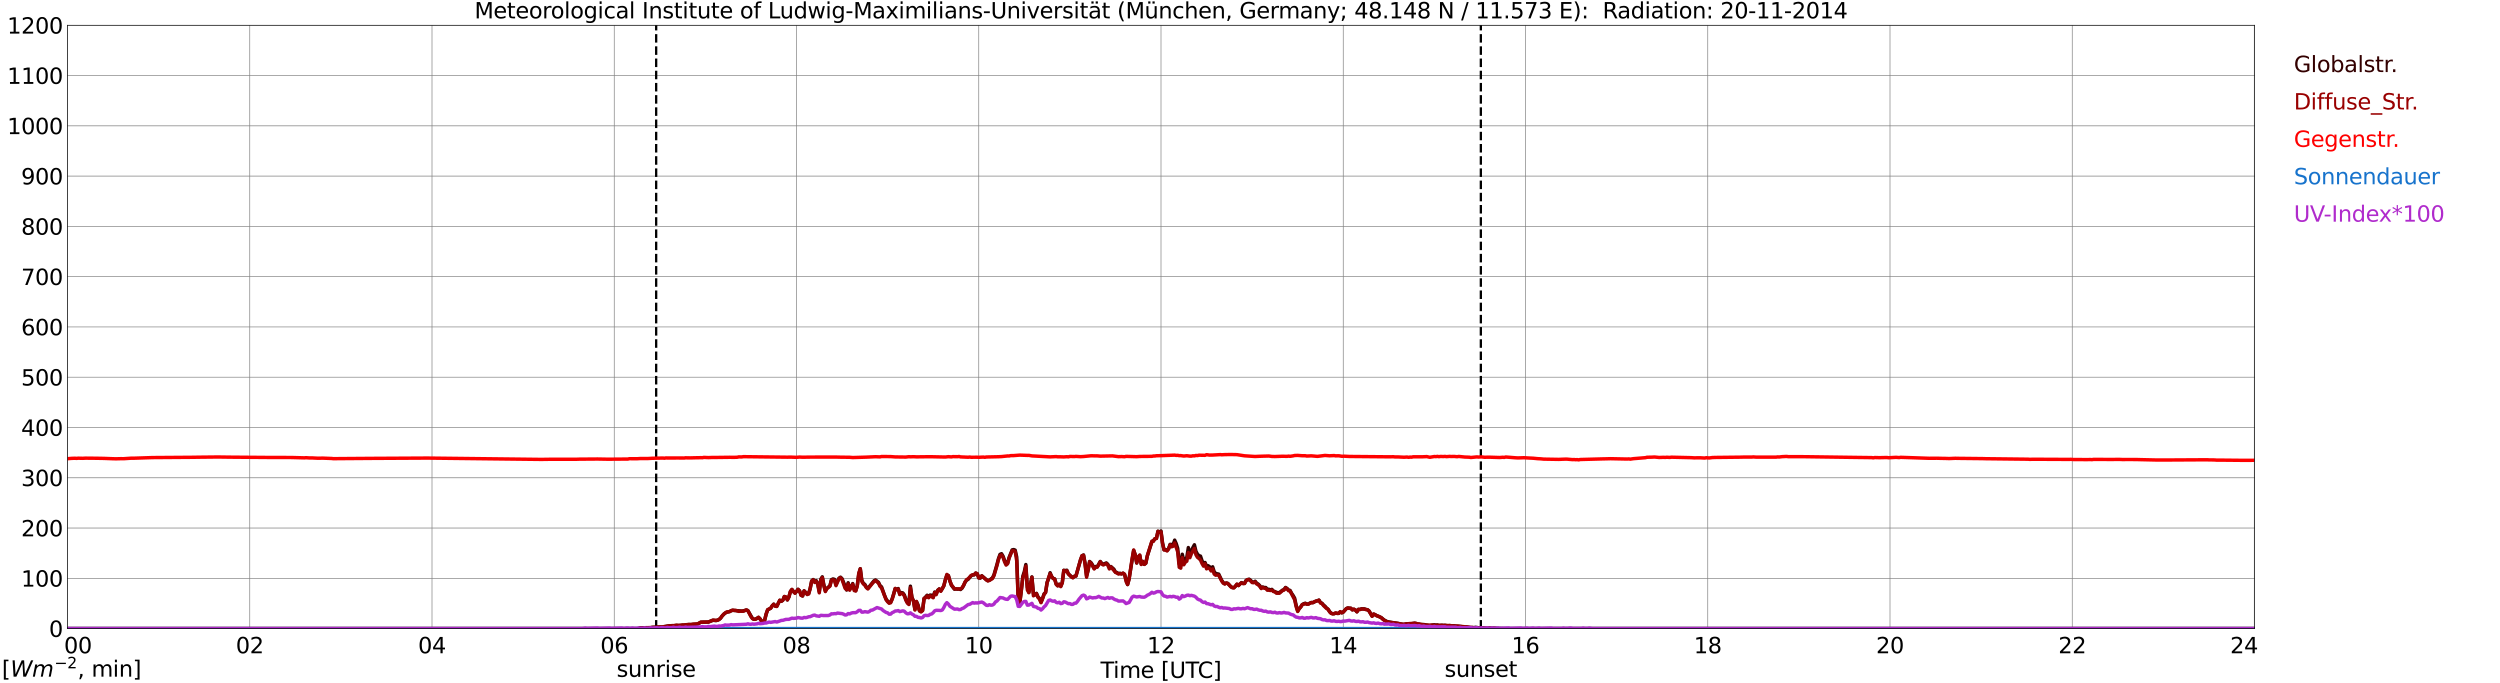 <?xml version="1.0" encoding="utf-8" standalone="no"?>
<!DOCTYPE svg PUBLIC "-//W3C//DTD SVG 1.1//EN"
  "http://www.w3.org/Graphics/SVG/1.1/DTD/svg11.dtd">
<svg xmlns:xlink="http://www.w3.org/1999/xlink" width="1085.4pt" height="296.64pt" viewBox="0 0 1085.4 296.64" xmlns="http://www.w3.org/2000/svg" version="1.1">
 <defs>
  <style type="text/css">*{stroke-linejoin: round; stroke-linecap: butt}</style>
 </defs>
 <g id="figure_1">
  <g id="patch_1">
   <path d="M 0 296.64 
L 1085.4 296.64 
L 1085.4 0 
L 0 0 
z
" style="fill: #ffffff"/>
  </g>
  <g id="axes_1">
   <g id="patch_2">
    <path d="M 29.306 272.909 
L 978.814 272.909 
L 978.814 10.976 
L 29.306 10.976 
z
" style="fill: #ffffff"/>
   </g>
   <g id="patch_3">
    <path d="M 978.814 272.909 
L 978.814 272.909 
L 978.814 10.976 
L 978.814 10.976 
z
" clip-path="url(#p5bf3e42838)" style="fill: #d3d3d3; opacity: 0.25; stroke: #d3d3d3; stroke-linejoin: miter"/>
   </g>
   <g id="matplotlib.axis_1">
    <g id="xtick_1">
     <g id="line2d_1">
      <path d="M 29.306 272.909 
L 29.306 10.976 
" clip-path="url(#p5bf3e42838)" style="fill: none; stroke: #808080; stroke-width: 0.3; stroke-linecap: square"/>
     </g>
     <g id="line2d_2"/>
     <g id="text_1">
      <!--    00 -->
      <g transform="translate(18.733 283.627) scale(0.095 -0.095)">
       <defs>
        <path id="DejaVuSans-20" transform="scale(0.016)"/>
        <path id="DejaVuSans-30" d="M 2034 4250 
Q 1547 4250 1301 3770 
Q 1056 3291 1056 2328 
Q 1056 1369 1301 889 
Q 1547 409 2034 409 
Q 2525 409 2770 889 
Q 3016 1369 3016 2328 
Q 3016 3291 2770 3770 
Q 2525 4250 2034 4250 
z
M 2034 4750 
Q 2819 4750 3233 4129 
Q 3647 3509 3647 2328 
Q 3647 1150 3233 529 
Q 2819 -91 2034 -91 
Q 1250 -91 836 529 
Q 422 1150 422 2328 
Q 422 3509 836 4129 
Q 1250 4750 2034 4750 
z
" transform="scale(0.016)"/>
       </defs>
       <use xlink:href="#DejaVuSans-20"/>
       <use xlink:href="#DejaVuSans-20" transform="translate(31.787 0)"/>
       <use xlink:href="#DejaVuSans-20" transform="translate(63.574 0)"/>
       <use xlink:href="#DejaVuSans-30" transform="translate(95.361 0)"/>
       <use xlink:href="#DejaVuSans-30" transform="translate(158.984 0)"/>
      </g>
     </g>
    </g>
    <g id="xtick_2">
     <g id="line2d_3">
      <path d="M 108.431 272.909 
L 108.431 10.976 
" clip-path="url(#p5bf3e42838)" style="fill: none; stroke: #808080; stroke-width: 0.3; stroke-linecap: square"/>
     </g>
     <g id="line2d_4"/>
     <g id="text_2">
      <!-- 02 -->
      <g transform="translate(102.387 283.627) scale(0.095 -0.095)">
       <defs>
        <path id="DejaVuSans-32" d="M 1228 531 
L 3431 531 
L 3431 0 
L 469 0 
L 469 531 
Q 828 903 1448 1529 
Q 2069 2156 2228 2338 
Q 2531 2678 2651 2914 
Q 2772 3150 2772 3378 
Q 2772 3750 2511 3984 
Q 2250 4219 1831 4219 
Q 1534 4219 1204 4116 
Q 875 4013 500 3803 
L 500 4441 
Q 881 4594 1212 4672 
Q 1544 4750 1819 4750 
Q 2544 4750 2975 4387 
Q 3406 4025 3406 3419 
Q 3406 3131 3298 2873 
Q 3191 2616 2906 2266 
Q 2828 2175 2409 1742 
Q 1991 1309 1228 531 
z
" transform="scale(0.016)"/>
       </defs>
       <use xlink:href="#DejaVuSans-30"/>
       <use xlink:href="#DejaVuSans-32" transform="translate(63.623 0)"/>
      </g>
     </g>
    </g>
    <g id="xtick_3">
     <g id="line2d_5">
      <path d="M 187.557 272.909 
L 187.557 10.976 
" clip-path="url(#p5bf3e42838)" style="fill: none; stroke: #808080; stroke-width: 0.3; stroke-linecap: square"/>
     </g>
     <g id="line2d_6"/>
     <g id="text_3">
      <!-- 04 -->
      <g transform="translate(181.513 283.627) scale(0.095 -0.095)">
       <defs>
        <path id="DejaVuSans-34" d="M 2419 4116 
L 825 1625 
L 2419 1625 
L 2419 4116 
z
M 2253 4666 
L 3047 4666 
L 3047 1625 
L 3713 1625 
L 3713 1100 
L 3047 1100 
L 3047 0 
L 2419 0 
L 2419 1100 
L 313 1100 
L 313 1709 
L 2253 4666 
z
" transform="scale(0.016)"/>
       </defs>
       <use xlink:href="#DejaVuSans-30"/>
       <use xlink:href="#DejaVuSans-34" transform="translate(63.623 0)"/>
      </g>
     </g>
    </g>
    <g id="xtick_4">
     <g id="line2d_7">
      <path d="M 266.683 272.909 
L 266.683 10.976 
" clip-path="url(#p5bf3e42838)" style="fill: none; stroke: #808080; stroke-width: 0.3; stroke-linecap: square"/>
     </g>
     <g id="line2d_8"/>
     <g id="text_4">
      <!-- 06 -->
      <g transform="translate(260.638 283.627) scale(0.095 -0.095)">
       <defs>
        <path id="DejaVuSans-36" d="M 2113 2584 
Q 1688 2584 1439 2293 
Q 1191 2003 1191 1497 
Q 1191 994 1439 701 
Q 1688 409 2113 409 
Q 2538 409 2786 701 
Q 3034 994 3034 1497 
Q 3034 2003 2786 2293 
Q 2538 2584 2113 2584 
z
M 3366 4563 
L 3366 3988 
Q 3128 4100 2886 4159 
Q 2644 4219 2406 4219 
Q 1781 4219 1451 3797 
Q 1122 3375 1075 2522 
Q 1259 2794 1537 2939 
Q 1816 3084 2150 3084 
Q 2853 3084 3261 2657 
Q 3669 2231 3669 1497 
Q 3669 778 3244 343 
Q 2819 -91 2113 -91 
Q 1303 -91 875 529 
Q 447 1150 447 2328 
Q 447 3434 972 4092 
Q 1497 4750 2381 4750 
Q 2619 4750 2861 4703 
Q 3103 4656 3366 4563 
z
" transform="scale(0.016)"/>
       </defs>
       <use xlink:href="#DejaVuSans-30"/>
       <use xlink:href="#DejaVuSans-36" transform="translate(63.623 0)"/>
      </g>
     </g>
    </g>
    <g id="xtick_5">
     <g id="line2d_9">
      <path d="M 345.808 272.909 
L 345.808 10.976 
" clip-path="url(#p5bf3e42838)" style="fill: none; stroke: #808080; stroke-width: 0.3; stroke-linecap: square"/>
     </g>
     <g id="line2d_10"/>
     <g id="text_5">
      <!-- 08 -->
      <g transform="translate(339.764 283.627) scale(0.095 -0.095)">
       <defs>
        <path id="DejaVuSans-38" d="M 2034 2216 
Q 1584 2216 1326 1975 
Q 1069 1734 1069 1313 
Q 1069 891 1326 650 
Q 1584 409 2034 409 
Q 2484 409 2743 651 
Q 3003 894 3003 1313 
Q 3003 1734 2745 1975 
Q 2488 2216 2034 2216 
z
M 1403 2484 
Q 997 2584 770 2862 
Q 544 3141 544 3541 
Q 544 4100 942 4425 
Q 1341 4750 2034 4750 
Q 2731 4750 3128 4425 
Q 3525 4100 3525 3541 
Q 3525 3141 3298 2862 
Q 3072 2584 2669 2484 
Q 3125 2378 3379 2068 
Q 3634 1759 3634 1313 
Q 3634 634 3220 271 
Q 2806 -91 2034 -91 
Q 1263 -91 848 271 
Q 434 634 434 1313 
Q 434 1759 690 2068 
Q 947 2378 1403 2484 
z
M 1172 3481 
Q 1172 3119 1398 2916 
Q 1625 2713 2034 2713 
Q 2441 2713 2670 2916 
Q 2900 3119 2900 3481 
Q 2900 3844 2670 4047 
Q 2441 4250 2034 4250 
Q 1625 4250 1398 4047 
Q 1172 3844 1172 3481 
z
" transform="scale(0.016)"/>
       </defs>
       <use xlink:href="#DejaVuSans-30"/>
       <use xlink:href="#DejaVuSans-38" transform="translate(63.623 0)"/>
      </g>
     </g>
    </g>
    <g id="xtick_6">
     <g id="line2d_11">
      <path d="M 424.934 272.909 
L 424.934 10.976 
" clip-path="url(#p5bf3e42838)" style="fill: none; stroke: #808080; stroke-width: 0.3; stroke-linecap: square"/>
     </g>
     <g id="line2d_12"/>
     <g id="text_6">
      <!-- 10 -->
      <g transform="translate(418.89 283.627) scale(0.095 -0.095)">
       <defs>
        <path id="DejaVuSans-31" d="M 794 531 
L 1825 531 
L 1825 4091 
L 703 3866 
L 703 4441 
L 1819 4666 
L 2450 4666 
L 2450 531 
L 3481 531 
L 3481 0 
L 794 0 
L 794 531 
z
" transform="scale(0.016)"/>
       </defs>
       <use xlink:href="#DejaVuSans-31"/>
       <use xlink:href="#DejaVuSans-30" transform="translate(63.623 0)"/>
      </g>
     </g>
    </g>
    <g id="xtick_7">
     <g id="line2d_13">
      <path d="M 504.06 272.909 
L 504.06 10.976 
" clip-path="url(#p5bf3e42838)" style="fill: none; stroke: #808080; stroke-width: 0.3; stroke-linecap: square"/>
     </g>
     <g id="line2d_14"/>
     <g id="text_7">
      <!-- 12 -->
      <g transform="translate(498.015 283.627) scale(0.095 -0.095)">
       <use xlink:href="#DejaVuSans-31"/>
       <use xlink:href="#DejaVuSans-32" transform="translate(63.623 0)"/>
      </g>
     </g>
    </g>
    <g id="xtick_8">
     <g id="line2d_15">
      <path d="M 583.185 272.909 
L 583.185 10.976 
" clip-path="url(#p5bf3e42838)" style="fill: none; stroke: #808080; stroke-width: 0.3; stroke-linecap: square"/>
     </g>
     <g id="line2d_16"/>
     <g id="text_8">
      <!-- 14 -->
      <g transform="translate(577.141 283.627) scale(0.095 -0.095)">
       <use xlink:href="#DejaVuSans-31"/>
       <use xlink:href="#DejaVuSans-34" transform="translate(63.623 0)"/>
      </g>
     </g>
    </g>
    <g id="xtick_9">
     <g id="line2d_17">
      <path d="M 662.311 272.909 
L 662.311 10.976 
" clip-path="url(#p5bf3e42838)" style="fill: none; stroke: #808080; stroke-width: 0.3; stroke-linecap: square"/>
     </g>
     <g id="line2d_18"/>
     <g id="text_9">
      <!-- 16 -->
      <g transform="translate(656.267 283.627) scale(0.095 -0.095)">
       <use xlink:href="#DejaVuSans-31"/>
       <use xlink:href="#DejaVuSans-36" transform="translate(63.623 0)"/>
      </g>
     </g>
    </g>
    <g id="xtick_10">
     <g id="line2d_19">
      <path d="M 741.437 272.909 
L 741.437 10.976 
" clip-path="url(#p5bf3e42838)" style="fill: none; stroke: #808080; stroke-width: 0.3; stroke-linecap: square"/>
     </g>
     <g id="line2d_20"/>
     <g id="text_10">
      <!-- 18 -->
      <g transform="translate(735.392 283.627) scale(0.095 -0.095)">
       <use xlink:href="#DejaVuSans-31"/>
       <use xlink:href="#DejaVuSans-38" transform="translate(63.623 0)"/>
      </g>
     </g>
    </g>
    <g id="xtick_11">
     <g id="line2d_21">
      <path d="M 820.562 272.909 
L 820.562 10.976 
" clip-path="url(#p5bf3e42838)" style="fill: none; stroke: #808080; stroke-width: 0.3; stroke-linecap: square"/>
     </g>
     <g id="line2d_22"/>
     <g id="text_11">
      <!-- 20 -->
      <g transform="translate(814.518 283.627) scale(0.095 -0.095)">
       <use xlink:href="#DejaVuSans-32"/>
       <use xlink:href="#DejaVuSans-30" transform="translate(63.623 0)"/>
      </g>
     </g>
    </g>
    <g id="xtick_12">
     <g id="line2d_23">
      <path d="M 899.688 272.909 
L 899.688 10.976 
" clip-path="url(#p5bf3e42838)" style="fill: none; stroke: #808080; stroke-width: 0.3; stroke-linecap: square"/>
     </g>
     <g id="line2d_24"/>
     <g id="text_12">
      <!-- 22 -->
      <g transform="translate(893.644 283.627) scale(0.095 -0.095)">
       <use xlink:href="#DejaVuSans-32"/>
       <use xlink:href="#DejaVuSans-32" transform="translate(63.623 0)"/>
      </g>
     </g>
    </g>
    <g id="xtick_13">
     <g id="line2d_25">
      <path d="M 978.814 272.909 
L 978.814 10.976 
" clip-path="url(#p5bf3e42838)" style="fill: none; stroke: #808080; stroke-width: 0.3; stroke-linecap: square"/>
     </g>
     <g id="line2d_26"/>
     <g id="text_13">
      <!-- 24    -->
      <g transform="translate(968.241 283.627) scale(0.095 -0.095)">
       <use xlink:href="#DejaVuSans-32"/>
       <use xlink:href="#DejaVuSans-34" transform="translate(63.623 0)"/>
       <use xlink:href="#DejaVuSans-20" transform="translate(127.246 0)"/>
       <use xlink:href="#DejaVuSans-20" transform="translate(159.033 0)"/>
       <use xlink:href="#DejaVuSans-20" transform="translate(190.82 0)"/>
      </g>
     </g>
    </g>
    <g id="text_14">
     <!-- Time [UTC] -->
     <g transform="translate(477.806 294.322) scale(0.095 -0.095)">
      <defs>
       <path id="DejaVuSans-54" d="M -19 4666 
L 3928 4666 
L 3928 4134 
L 2272 4134 
L 2272 0 
L 1638 0 
L 1638 4134 
L -19 4134 
L -19 4666 
z
" transform="scale(0.016)"/>
       <path id="DejaVuSans-69" d="M 603 3500 
L 1178 3500 
L 1178 0 
L 603 0 
L 603 3500 
z
M 603 4863 
L 1178 4863 
L 1178 4134 
L 603 4134 
L 603 4863 
z
" transform="scale(0.016)"/>
       <path id="DejaVuSans-6d" d="M 3328 2828 
Q 3544 3216 3844 3400 
Q 4144 3584 4550 3584 
Q 5097 3584 5394 3201 
Q 5691 2819 5691 2113 
L 5691 0 
L 5113 0 
L 5113 2094 
Q 5113 2597 4934 2840 
Q 4756 3084 4391 3084 
Q 3944 3084 3684 2787 
Q 3425 2491 3425 1978 
L 3425 0 
L 2847 0 
L 2847 2094 
Q 2847 2600 2669 2842 
Q 2491 3084 2119 3084 
Q 1678 3084 1418 2786 
Q 1159 2488 1159 1978 
L 1159 0 
L 581 0 
L 581 3500 
L 1159 3500 
L 1159 2956 
Q 1356 3278 1631 3431 
Q 1906 3584 2284 3584 
Q 2666 3584 2933 3390 
Q 3200 3197 3328 2828 
z
" transform="scale(0.016)"/>
       <path id="DejaVuSans-65" d="M 3597 1894 
L 3597 1613 
L 953 1613 
Q 991 1019 1311 708 
Q 1631 397 2203 397 
Q 2534 397 2845 478 
Q 3156 559 3463 722 
L 3463 178 
Q 3153 47 2828 -22 
Q 2503 -91 2169 -91 
Q 1331 -91 842 396 
Q 353 884 353 1716 
Q 353 2575 817 3079 
Q 1281 3584 2069 3584 
Q 2775 3584 3186 3129 
Q 3597 2675 3597 1894 
z
M 3022 2063 
Q 3016 2534 2758 2815 
Q 2500 3097 2075 3097 
Q 1594 3097 1305 2825 
Q 1016 2553 972 2059 
L 3022 2063 
z
" transform="scale(0.016)"/>
       <path id="DejaVuSans-5b" d="M 550 4863 
L 1875 4863 
L 1875 4416 
L 1125 4416 
L 1125 -397 
L 1875 -397 
L 1875 -844 
L 550 -844 
L 550 4863 
z
" transform="scale(0.016)"/>
       <path id="DejaVuSans-55" d="M 556 4666 
L 1191 4666 
L 1191 1831 
Q 1191 1081 1462 751 
Q 1734 422 2344 422 
Q 2950 422 3222 751 
Q 3494 1081 3494 1831 
L 3494 4666 
L 4128 4666 
L 4128 1753 
Q 4128 841 3676 375 
Q 3225 -91 2344 -91 
Q 1459 -91 1007 375 
Q 556 841 556 1753 
L 556 4666 
z
" transform="scale(0.016)"/>
       <path id="DejaVuSans-43" d="M 4122 4306 
L 4122 3641 
Q 3803 3938 3442 4084 
Q 3081 4231 2675 4231 
Q 1875 4231 1450 3742 
Q 1025 3253 1025 2328 
Q 1025 1406 1450 917 
Q 1875 428 2675 428 
Q 3081 428 3442 575 
Q 3803 722 4122 1019 
L 4122 359 
Q 3791 134 3420 21 
Q 3050 -91 2638 -91 
Q 1578 -91 968 557 
Q 359 1206 359 2328 
Q 359 3453 968 4101 
Q 1578 4750 2638 4750 
Q 3056 4750 3426 4639 
Q 3797 4528 4122 4306 
z
" transform="scale(0.016)"/>
       <path id="DejaVuSans-5d" d="M 1947 4863 
L 1947 -844 
L 622 -844 
L 622 -397 
L 1369 -397 
L 1369 4416 
L 622 4416 
L 622 4863 
L 1947 4863 
z
" transform="scale(0.016)"/>
      </defs>
      <use xlink:href="#DejaVuSans-54"/>
      <use xlink:href="#DejaVuSans-69" transform="translate(57.959 0)"/>
      <use xlink:href="#DejaVuSans-6d" transform="translate(85.742 0)"/>
      <use xlink:href="#DejaVuSans-65" transform="translate(183.154 0)"/>
      <use xlink:href="#DejaVuSans-20" transform="translate(244.678 0)"/>
      <use xlink:href="#DejaVuSans-5b" transform="translate(276.465 0)"/>
      <use xlink:href="#DejaVuSans-55" transform="translate(315.479 0)"/>
      <use xlink:href="#DejaVuSans-54" transform="translate(388.672 0)"/>
      <use xlink:href="#DejaVuSans-43" transform="translate(443.881 0)"/>
      <use xlink:href="#DejaVuSans-5d" transform="translate(513.705 0)"/>
     </g>
    </g>
   </g>
   <g id="matplotlib.axis_2">
    <g id="ytick_1">
     <g id="line2d_27">
      <path d="M 29.306 272.909 
L 978.814 272.909 
" clip-path="url(#p5bf3e42838)" style="fill: none; stroke: #808080; stroke-width: 0.3; stroke-linecap: square"/>
     </g>
     <g id="line2d_28"/>
     <g id="text_15">
      <!-- 0 -->
      <g transform="translate(21.261 276.518) scale(0.095 -0.095)">
       <use xlink:href="#DejaVuSans-30"/>
      </g>
     </g>
    </g>
    <g id="ytick_2">
     <g id="line2d_29">
      <path d="M 29.306 251.081 
L 978.814 251.081 
" clip-path="url(#p5bf3e42838)" style="fill: none; stroke: #808080; stroke-width: 0.3; stroke-linecap: square"/>
     </g>
     <g id="line2d_30"/>
     <g id="text_16">
      <!-- 100 -->
      <g transform="translate(9.173 254.69) scale(0.095 -0.095)">
       <use xlink:href="#DejaVuSans-31"/>
       <use xlink:href="#DejaVuSans-30" transform="translate(63.623 0)"/>
       <use xlink:href="#DejaVuSans-30" transform="translate(127.246 0)"/>
      </g>
     </g>
    </g>
    <g id="ytick_3">
     <g id="line2d_31">
      <path d="M 29.306 229.253 
L 978.814 229.253 
" clip-path="url(#p5bf3e42838)" style="fill: none; stroke: #808080; stroke-width: 0.3; stroke-linecap: square"/>
     </g>
     <g id="line2d_32"/>
     <g id="text_17">
      <!-- 200 -->
      <g transform="translate(9.173 232.863) scale(0.095 -0.095)">
       <use xlink:href="#DejaVuSans-32"/>
       <use xlink:href="#DejaVuSans-30" transform="translate(63.623 0)"/>
       <use xlink:href="#DejaVuSans-30" transform="translate(127.246 0)"/>
      </g>
     </g>
    </g>
    <g id="ytick_4">
     <g id="line2d_33">
      <path d="M 29.306 207.426 
L 978.814 207.426 
" clip-path="url(#p5bf3e42838)" style="fill: none; stroke: #808080; stroke-width: 0.3; stroke-linecap: square"/>
     </g>
     <g id="line2d_34"/>
     <g id="text_18">
      <!-- 300 -->
      <g transform="translate(9.173 211.035) scale(0.095 -0.095)">
       <defs>
        <path id="DejaVuSans-33" d="M 2597 2516 
Q 3050 2419 3304 2112 
Q 3559 1806 3559 1356 
Q 3559 666 3084 287 
Q 2609 -91 1734 -91 
Q 1441 -91 1130 -33 
Q 819 25 488 141 
L 488 750 
Q 750 597 1062 519 
Q 1375 441 1716 441 
Q 2309 441 2620 675 
Q 2931 909 2931 1356 
Q 2931 1769 2642 2001 
Q 2353 2234 1838 2234 
L 1294 2234 
L 1294 2753 
L 1863 2753 
Q 2328 2753 2575 2939 
Q 2822 3125 2822 3475 
Q 2822 3834 2567 4026 
Q 2313 4219 1838 4219 
Q 1578 4219 1281 4162 
Q 984 4106 628 3988 
L 628 4550 
Q 988 4650 1302 4700 
Q 1616 4750 1894 4750 
Q 2613 4750 3031 4423 
Q 3450 4097 3450 3541 
Q 3450 3153 3228 2886 
Q 3006 2619 2597 2516 
z
" transform="scale(0.016)"/>
       </defs>
       <use xlink:href="#DejaVuSans-33"/>
       <use xlink:href="#DejaVuSans-30" transform="translate(63.623 0)"/>
       <use xlink:href="#DejaVuSans-30" transform="translate(127.246 0)"/>
      </g>
     </g>
    </g>
    <g id="ytick_5">
     <g id="line2d_35">
      <path d="M 29.306 185.598 
L 978.814 185.598 
" clip-path="url(#p5bf3e42838)" style="fill: none; stroke: #808080; stroke-width: 0.3; stroke-linecap: square"/>
     </g>
     <g id="line2d_36"/>
     <g id="text_19">
      <!-- 400 -->
      <g transform="translate(9.173 189.207) scale(0.095 -0.095)">
       <use xlink:href="#DejaVuSans-34"/>
       <use xlink:href="#DejaVuSans-30" transform="translate(63.623 0)"/>
       <use xlink:href="#DejaVuSans-30" transform="translate(127.246 0)"/>
      </g>
     </g>
    </g>
    <g id="ytick_6">
     <g id="line2d_37">
      <path d="M 29.306 163.77 
L 978.814 163.77 
" clip-path="url(#p5bf3e42838)" style="fill: none; stroke: #808080; stroke-width: 0.3; stroke-linecap: square"/>
     </g>
     <g id="line2d_38"/>
     <g id="text_20">
      <!-- 500 -->
      <g transform="translate(9.173 167.379) scale(0.095 -0.095)">
       <defs>
        <path id="DejaVuSans-35" d="M 691 4666 
L 3169 4666 
L 3169 4134 
L 1269 4134 
L 1269 2991 
Q 1406 3038 1543 3061 
Q 1681 3084 1819 3084 
Q 2600 3084 3056 2656 
Q 3513 2228 3513 1497 
Q 3513 744 3044 326 
Q 2575 -91 1722 -91 
Q 1428 -91 1123 -41 
Q 819 9 494 109 
L 494 744 
Q 775 591 1075 516 
Q 1375 441 1709 441 
Q 2250 441 2565 725 
Q 2881 1009 2881 1497 
Q 2881 1984 2565 2268 
Q 2250 2553 1709 2553 
Q 1456 2553 1204 2497 
Q 953 2441 691 2322 
L 691 4666 
z
" transform="scale(0.016)"/>
       </defs>
       <use xlink:href="#DejaVuSans-35"/>
       <use xlink:href="#DejaVuSans-30" transform="translate(63.623 0)"/>
       <use xlink:href="#DejaVuSans-30" transform="translate(127.246 0)"/>
      </g>
     </g>
    </g>
    <g id="ytick_7">
     <g id="line2d_39">
      <path d="M 29.306 141.942 
L 978.814 141.942 
" clip-path="url(#p5bf3e42838)" style="fill: none; stroke: #808080; stroke-width: 0.3; stroke-linecap: square"/>
     </g>
     <g id="line2d_40"/>
     <g id="text_21">
      <!-- 600 -->
      <g transform="translate(9.173 145.551) scale(0.095 -0.095)">
       <use xlink:href="#DejaVuSans-36"/>
       <use xlink:href="#DejaVuSans-30" transform="translate(63.623 0)"/>
       <use xlink:href="#DejaVuSans-30" transform="translate(127.246 0)"/>
      </g>
     </g>
    </g>
    <g id="ytick_8">
     <g id="line2d_41">
      <path d="M 29.306 120.114 
L 978.814 120.114 
" clip-path="url(#p5bf3e42838)" style="fill: none; stroke: #808080; stroke-width: 0.3; stroke-linecap: square"/>
     </g>
     <g id="line2d_42"/>
     <g id="text_22">
      <!-- 700 -->
      <g transform="translate(9.173 123.724) scale(0.095 -0.095)">
       <defs>
        <path id="DejaVuSans-37" d="M 525 4666 
L 3525 4666 
L 3525 4397 
L 1831 0 
L 1172 0 
L 2766 4134 
L 525 4134 
L 525 4666 
z
" transform="scale(0.016)"/>
       </defs>
       <use xlink:href="#DejaVuSans-37"/>
       <use xlink:href="#DejaVuSans-30" transform="translate(63.623 0)"/>
       <use xlink:href="#DejaVuSans-30" transform="translate(127.246 0)"/>
      </g>
     </g>
    </g>
    <g id="ytick_9">
     <g id="line2d_43">
      <path d="M 29.306 98.287 
L 978.814 98.287 
" clip-path="url(#p5bf3e42838)" style="fill: none; stroke: #808080; stroke-width: 0.3; stroke-linecap: square"/>
     </g>
     <g id="line2d_44"/>
     <g id="text_23">
      <!-- 800 -->
      <g transform="translate(9.173 101.896) scale(0.095 -0.095)">
       <use xlink:href="#DejaVuSans-38"/>
       <use xlink:href="#DejaVuSans-30" transform="translate(63.623 0)"/>
       <use xlink:href="#DejaVuSans-30" transform="translate(127.246 0)"/>
      </g>
     </g>
    </g>
    <g id="ytick_10">
     <g id="line2d_45">
      <path d="M 29.306 76.459 
L 978.814 76.459 
" clip-path="url(#p5bf3e42838)" style="fill: none; stroke: #808080; stroke-width: 0.3; stroke-linecap: square"/>
     </g>
     <g id="line2d_46"/>
     <g id="text_24">
      <!-- 900 -->
      <g transform="translate(9.173 80.068) scale(0.095 -0.095)">
       <defs>
        <path id="DejaVuSans-39" d="M 703 97 
L 703 672 
Q 941 559 1184 500 
Q 1428 441 1663 441 
Q 2288 441 2617 861 
Q 2947 1281 2994 2138 
Q 2813 1869 2534 1725 
Q 2256 1581 1919 1581 
Q 1219 1581 811 2004 
Q 403 2428 403 3163 
Q 403 3881 828 4315 
Q 1253 4750 1959 4750 
Q 2769 4750 3195 4129 
Q 3622 3509 3622 2328 
Q 3622 1225 3098 567 
Q 2575 -91 1691 -91 
Q 1453 -91 1209 -44 
Q 966 3 703 97 
z
M 1959 2075 
Q 2384 2075 2632 2365 
Q 2881 2656 2881 3163 
Q 2881 3666 2632 3958 
Q 2384 4250 1959 4250 
Q 1534 4250 1286 3958 
Q 1038 3666 1038 3163 
Q 1038 2656 1286 2365 
Q 1534 2075 1959 2075 
z
" transform="scale(0.016)"/>
       </defs>
       <use xlink:href="#DejaVuSans-39"/>
       <use xlink:href="#DejaVuSans-30" transform="translate(63.623 0)"/>
       <use xlink:href="#DejaVuSans-30" transform="translate(127.246 0)"/>
      </g>
     </g>
    </g>
    <g id="ytick_11">
     <g id="line2d_47">
      <path d="M 29.306 54.631 
L 978.814 54.631 
" clip-path="url(#p5bf3e42838)" style="fill: none; stroke: #808080; stroke-width: 0.3; stroke-linecap: square"/>
     </g>
     <g id="line2d_48"/>
     <g id="text_25">
      <!-- 1000 -->
      <g transform="translate(3.128 58.24) scale(0.095 -0.095)">
       <use xlink:href="#DejaVuSans-31"/>
       <use xlink:href="#DejaVuSans-30" transform="translate(63.623 0)"/>
       <use xlink:href="#DejaVuSans-30" transform="translate(127.246 0)"/>
       <use xlink:href="#DejaVuSans-30" transform="translate(190.869 0)"/>
      </g>
     </g>
    </g>
    <g id="ytick_12">
     <g id="line2d_49">
      <path d="M 29.306 32.803 
L 978.814 32.803 
" clip-path="url(#p5bf3e42838)" style="fill: none; stroke: #808080; stroke-width: 0.3; stroke-linecap: square"/>
     </g>
     <g id="line2d_50"/>
     <g id="text_26">
      <!-- 1100 -->
      <g transform="translate(3.128 36.413) scale(0.095 -0.095)">
       <use xlink:href="#DejaVuSans-31"/>
       <use xlink:href="#DejaVuSans-31" transform="translate(63.623 0)"/>
       <use xlink:href="#DejaVuSans-30" transform="translate(127.246 0)"/>
       <use xlink:href="#DejaVuSans-30" transform="translate(190.869 0)"/>
      </g>
     </g>
    </g>
    <g id="ytick_13">
     <g id="line2d_51">
      <path d="M 29.306 10.976 
L 978.814 10.976 
" clip-path="url(#p5bf3e42838)" style="fill: none; stroke: #808080; stroke-width: 0.3; stroke-linecap: square"/>
     </g>
     <g id="line2d_52"/>
     <g id="text_27">
      <!-- 1200 -->
      <g transform="translate(3.128 14.585) scale(0.095 -0.095)">
       <use xlink:href="#DejaVuSans-31"/>
       <use xlink:href="#DejaVuSans-32" transform="translate(63.623 0)"/>
       <use xlink:href="#DejaVuSans-30" transform="translate(127.246 0)"/>
       <use xlink:href="#DejaVuSans-30" transform="translate(190.869 0)"/>
      </g>
     </g>
    </g>
   </g>
   <g id="line2d_53">
    <path d="M 284.882 272.909 
L 284.882 10.976 
" clip-path="url(#p5bf3e42838)" style="fill: none; stroke-dasharray: 3.7,1.6; stroke-dashoffset: 0; stroke: #000000"/>
   </g>
   <g id="line2d_54">
    <path d="M 642.925 272.909 
L 642.925 10.976 
" clip-path="url(#p5bf3e42838)" style="fill: none; stroke-dasharray: 3.7,1.6; stroke-dashoffset: 0; stroke: #000000"/>
   </g>
   <g id="line2d_55">
    <path d="M 29.306 272.909 
L 277.233 272.909 
L 277.892 272.56 
L 282.508 272.531 
L 283.167 272.352 
L 285.145 272.293 
L 286.464 272.234 
L 287.124 272.265 
L 290.42 271.73 
L 291.08 271.73 
L 291.739 271.612 
L 292.399 271.671 
L 293.717 271.523 
L 295.036 271.553 
L 295.696 271.523 
L 296.355 271.346 
L 297.014 271.494 
L 297.674 271.228 
L 302.289 271.021 
L 302.949 270.872 
L 304.267 270.132 
L 307.564 270.073 
L 309.543 269.303 
L 310.861 269.451 
L 311.521 269.272 
L 312.18 268.978 
L 312.839 268.414 
L 313.499 267.437 
L 314.818 266.164 
L 315.477 265.808 
L 316.796 265.511 
L 317.455 265.156 
L 318.114 264.979 
L 322.071 265.304 
L 322.73 265.215 
L 324.049 264.83 
L 324.708 265.097 
L 326.686 268.532 
L 327.346 268.888 
L 328.005 268.829 
L 329.324 268.059 
L 329.983 268.681 
L 330.643 269.718 
L 331.302 269.777 
L 331.961 269.362 
L 332.621 266.697 
L 333.28 264.771 
L 334.599 264.06 
L 335.258 263.023 
L 335.918 262.283 
L 336.577 263.113 
L 337.236 263.261 
L 338.555 260.624 
L 339.215 261.069 
L 339.874 260.596 
L 340.533 259.026 
L 341.193 259.293 
L 341.852 260.476 
L 342.512 259.173 
L 343.171 256.833 
L 343.83 255.944 
L 344.49 256.804 
L 345.149 257.396 
L 345.808 256.804 
L 346.468 255.826 
L 347.127 256.507 
L 347.787 258.374 
L 348.446 258.758 
L 349.105 256.507 
L 350.424 257.841 
L 351.083 257.723 
L 351.743 255.471 
L 352.402 252.214 
L 353.062 251.62 
L 353.721 252.539 
L 354.38 252.096 
L 355.04 253.458 
L 355.699 256.833 
L 356.359 251.474 
L 357.018 250.437 
L 357.677 253.873 
L 358.337 256.538 
L 358.996 255.442 
L 360.315 254.316 
L 360.974 251.681 
L 361.634 251.354 
L 362.293 251.533 
L 362.952 253.783 
L 364.271 251.029 
L 364.93 250.586 
L 365.59 251.236 
L 367.568 256.152 
L 368.227 253.013 
L 368.887 255.56 
L 369.546 255.027 
L 370.206 253.369 
L 370.865 255.916 
L 371.524 256.448 
L 372.184 254.346 
L 372.843 249.37 
L 373.502 246.912 
L 374.162 251.889 
L 374.821 253.251 
L 375.481 253.694 
L 376.14 254.91 
L 376.799 255.442 
L 379.437 252.183 
L 380.096 251.799 
L 381.415 252.836 
L 382.074 254.226 
L 382.734 254.79 
L 384.053 258.522 
L 384.712 260.092 
L 385.371 260.98 
L 386.031 261.633 
L 386.69 261.395 
L 387.349 259.974 
L 388.668 255.53 
L 389.328 256.005 
L 389.987 255.53 
L 390.646 257.959 
L 391.306 257.278 
L 391.965 257.426 
L 392.624 258.284 
L 393.284 260.209 
L 393.943 261.425 
L 394.603 262.076 
L 395.262 254.495 
L 395.921 259.321 
L 396.581 260.803 
L 397.24 264.475 
L 397.899 261.277 
L 398.559 262.549 
L 399.218 265.186 
L 399.878 265.394 
L 400.537 265.068 
L 401.196 259.915 
L 402.515 258.433 
L 403.175 259.262 
L 403.834 258.343 
L 404.493 258.433 
L 405.153 259.234 
L 405.812 257.04 
L 406.471 257.752 
L 407.131 256.241 
L 407.79 255.678 
L 408.45 256.538 
L 409.109 255.591 
L 409.768 254.375 
L 410.428 251.681 
L 411.087 249.784 
L 411.746 249.902 
L 412.406 252.214 
L 413.065 254.109 
L 414.384 255.798 
L 415.043 255.709 
L 415.703 255.798 
L 416.362 255.737 
L 417.022 255.944 
L 417.681 255.383 
L 418.34 254.257 
L 419 252.805 
L 419.659 251.889 
L 420.318 251.533 
L 421.637 249.963 
L 422.297 249.636 
L 422.956 249.549 
L 423.615 248.807 
L 424.275 249.075 
L 424.934 250.88 
L 425.593 250.998 
L 426.253 249.963 
L 427.572 251.088 
L 428.231 251.681 
L 428.89 252.096 
L 429.55 251.889 
L 430.869 250.911 
L 431.528 249.608 
L 432.847 245.046 
L 433.506 242.498 
L 434.165 240.693 
L 434.825 240.396 
L 435.484 241.492 
L 436.144 243.328 
L 436.803 244.779 
L 437.462 244.483 
L 438.122 241.996 
L 439.44 238.737 
L 440.1 238.589 
L 440.759 238.855 
L 441.419 241.876 
L 442.078 260.24 
L 442.737 261.72 
L 443.397 256.597 
L 444.056 250.199 
L 444.716 248.184 
L 445.375 245.105 
L 446.034 254.91 
L 446.694 257.13 
L 448.012 250.465 
L 448.672 257.723 
L 449.331 258.256 
L 449.991 257.603 
L 450.65 259.144 
L 451.309 259.854 
L 451.969 261.425 
L 452.628 259.884 
L 453.287 257.841 
L 453.947 257.247 
L 454.606 252.836 
L 455.266 251.267 
L 455.925 248.66 
L 456.584 250.348 
L 457.244 251.118 
L 457.903 251.326 
L 458.563 253.517 
L 459.222 254.226 
L 459.881 253.665 
L 460.541 254.464 
L 461.2 252.895 
L 461.859 247.593 
L 462.519 247.711 
L 463.178 247.565 
L 463.838 249.134 
L 465.156 250.317 
L 465.816 250.732 
L 466.475 250.258 
L 467.134 250.051 
L 468.453 245.46 
L 469.113 243.151 
L 469.772 241.315 
L 470.431 240.929 
L 471.091 244.454 
L 471.75 249.992 
L 472.409 247.682 
L 473.069 243.773 
L 473.728 244.336 
L 474.388 245.371 
L 475.047 246.794 
L 475.706 245.965 
L 476.366 246.113 
L 477.685 243.773 
L 478.344 244.572 
L 479.003 244.956 
L 480.322 244.395 
L 480.981 244.987 
L 481.641 246.408 
L 482.3 245.965 
L 483.619 247.119 
L 484.278 248.392 
L 484.938 248.571 
L 485.597 249.045 
L 486.256 248.868 
L 486.916 249.162 
L 487.575 248.868 
L 488.235 249.37 
L 489.553 253.783 
L 490.213 251.267 
L 492.191 239.004 
L 492.85 240.722 
L 493.51 244.454 
L 494.169 241.966 
L 494.828 241.047 
L 495.488 244.838 
L 496.147 243.714 
L 496.807 245.017 
L 497.466 244.544 
L 498.125 241.315 
L 500.103 235.212 
L 500.763 234.71 
L 501.422 233.881 
L 502.082 233.732 
L 502.741 230.622 
L 503.4 231.037 
L 504.06 230.535 
L 504.719 235.688 
L 505.379 238.679 
L 506.038 238.62 
L 506.697 238.975 
L 507.357 238.205 
L 508.016 236.339 
L 509.335 236.428 
L 509.994 234.503 
L 510.654 235.983 
L 511.313 238.087 
L 511.972 244.779 
L 512.632 245.253 
L 513.291 240.632 
L 513.95 243.328 
L 514.61 242.913 
L 515.269 241.966 
L 515.929 237.731 
L 516.588 240.396 
L 517.907 237.731 
L 518.566 236.515 
L 519.226 239.329 
L 519.885 240.573 
L 520.544 241.226 
L 521.204 241.433 
L 521.863 243.417 
L 522.522 244.751 
L 523.182 244.216 
L 523.841 245.786 
L 524.501 245.609 
L 525.16 246.054 
L 525.819 247.15 
L 526.479 246.082 
L 527.138 248.184 
L 527.797 248.986 
L 529.116 249.252 
L 530.435 252.007 
L 531.094 252.923 
L 531.754 253.428 
L 532.413 253.102 
L 533.073 253.251 
L 533.732 254.05 
L 534.391 254.672 
L 535.051 255.086 
L 535.71 255.145 
L 536.369 254.554 
L 537.029 253.665 
L 537.688 254.198 
L 539.007 252.954 
L 539.666 253.31 
L 540.326 253.251 
L 540.985 251.976 
L 542.304 251.443 
L 542.963 251.917 
L 543.623 252.688 
L 544.282 252.716 
L 544.941 252.362 
L 545.601 253.192 
L 546.26 253.576 
L 546.919 254.226 
L 547.579 255.263 
L 548.238 254.849 
L 548.898 255.086 
L 549.557 255.086 
L 550.216 255.826 
L 550.876 255.826 
L 551.535 256.123 
L 552.195 255.885 
L 552.854 256.597 
L 553.513 256.833 
L 554.173 257.188 
L 554.832 257.308 
L 555.491 257.278 
L 556.81 256.213 
L 557.47 255.944 
L 558.129 255.056 
L 558.788 255.471 
L 559.448 256.152 
L 560.107 256.331 
L 560.766 257.603 
L 561.426 258.55 
L 562.085 259.707 
L 562.745 262.846 
L 563.404 265.245 
L 564.063 264.208 
L 564.723 263.468 
L 565.382 262.49 
L 566.042 262.106 
L 566.701 261.899 
L 567.36 262.255 
L 568.02 262.224 
L 569.338 261.543 
L 569.998 261.661 
L 571.317 260.98 
L 571.976 260.832 
L 572.635 260.537 
L 573.295 261.571 
L 573.954 261.899 
L 574.613 262.667 
L 575.273 263.202 
L 575.932 263.97 
L 576.592 264.505 
L 577.251 265.511 
L 577.91 266.223 
L 578.57 266.43 
L 579.229 266.43 
L 579.889 266.192 
L 580.548 266.31 
L 581.207 266.31 
L 581.867 265.66 
L 582.526 266.075 
L 583.185 265.719 
L 584.504 264.239 
L 585.164 263.942 
L 586.482 264.09 
L 587.142 264.771 
L 587.801 264.533 
L 588.46 264.861 
L 589.12 265.629 
L 589.779 264.533 
L 590.439 264.592 
L 591.098 264.326 
L 592.417 264.357 
L 593.076 264.623 
L 593.736 264.712 
L 594.395 265.273 
L 595.714 267.467 
L 596.373 266.607 
L 597.032 266.845 
L 597.692 267.288 
L 598.351 267.496 
L 599.67 268.148 
L 600.989 269.213 
L 602.307 269.894 
L 604.286 270.25 
L 606.923 270.634 
L 608.242 270.903 
L 608.901 271.049 
L 609.561 271.08 
L 610.879 270.813 
L 611.539 270.872 
L 612.198 270.754 
L 612.858 270.754 
L 614.176 270.547 
L 614.836 270.665 
L 615.495 270.99 
L 616.154 270.962 
L 616.814 271.139 
L 618.133 271.139 
L 620.77 271.612 
L 622.089 271.315 
L 622.748 271.256 
L 623.408 271.376 
L 624.067 271.315 
L 624.726 271.553 
L 626.045 271.435 
L 626.705 271.523 
L 627.364 271.464 
L 628.023 271.612 
L 629.342 271.584 
L 630.661 271.702 
L 631.32 271.702 
L 632.639 271.937 
L 633.298 271.879 
L 634.617 272.058 
L 635.936 272.293 
L 636.595 272.175 
L 637.914 272.413 
L 638.573 272.472 
L 639.233 272.413 
L 639.892 272.501 
L 640.552 272.352 
L 641.211 272.413 
L 641.87 272.59 
L 642.53 272.618 
L 643.189 272.531 
L 644.508 272.739 
L 645.167 272.826 
L 646.486 272.708 
L 653.08 272.909 
L 978.154 272.909 
L 978.154 272.909 
" clip-path="url(#p5bf3e42838)" style="fill: none; stroke: #330000; stroke-width: 1.5; stroke-linecap: square"/>
   </g>
   <g id="line2d_56">
    <path d="M 29.306 272.909 
L 277.233 272.909 
L 277.892 272.57 
L 278.552 272.612 
L 279.87 272.529 
L 281.849 272.485 
L 283.827 272.402 
L 285.145 272.276 
L 287.124 272.193 
L 289.102 271.983 
L 289.761 271.815 
L 293.058 271.562 
L 293.717 271.438 
L 294.377 271.562 
L 297.014 271.311 
L 298.333 271.226 
L 298.992 271.101 
L 299.652 271.184 
L 300.311 271.143 
L 300.971 270.975 
L 302.949 270.848 
L 304.267 270.134 
L 307.564 270.052 
L 309.543 269.211 
L 310.861 269.338 
L 311.521 269.255 
L 312.18 268.919 
L 312.839 268.329 
L 314.158 266.651 
L 315.477 265.727 
L 316.796 265.518 
L 317.455 265.099 
L 318.114 264.889 
L 318.774 265.014 
L 319.433 265.014 
L 320.752 265.435 
L 321.411 265.35 
L 322.73 265.35 
L 324.049 264.804 
L 324.708 265.14 
L 326.027 267.701 
L 326.686 268.541 
L 327.346 268.875 
L 328.005 268.792 
L 328.665 268.497 
L 329.324 267.995 
L 329.983 268.709 
L 330.643 269.715 
L 331.302 269.757 
L 331.961 269.338 
L 332.621 266.568 
L 333.28 264.721 
L 334.599 264.049 
L 335.258 263.04 
L 335.918 262.412 
L 336.577 263.209 
L 337.236 263.294 
L 338.555 260.607 
L 339.215 261.026 
L 339.874 260.607 
L 340.533 258.97 
L 341.193 259.138 
L 341.852 260.397 
L 342.512 259.179 
L 343.171 256.745 
L 343.83 255.905 
L 344.49 256.913 
L 345.149 257.584 
L 346.468 255.946 
L 347.127 256.492 
L 347.787 258.465 
L 348.446 258.719 
L 349.105 256.577 
L 349.765 257.25 
L 350.424 258.129 
L 351.083 257.878 
L 351.743 255.569 
L 352.402 252.253 
L 353.062 251.749 
L 353.721 252.884 
L 354.38 252.38 
L 355.04 253.722 
L 355.699 257.374 
L 356.359 251.793 
L 357.018 250.784 
L 357.677 254.309 
L 358.337 256.828 
L 358.996 255.569 
L 360.315 254.521 
L 360.974 251.917 
L 361.634 251.707 
L 362.293 252.002 
L 362.952 254.268 
L 364.271 251.162 
L 364.93 250.826 
L 365.59 251.625 
L 366.909 255.444 
L 367.568 255.99 
L 368.227 253.513 
L 368.887 256.241 
L 370.206 253.681 
L 370.865 256.409 
L 371.524 256.577 
L 372.184 254.436 
L 372.843 248.811 
L 373.502 246.964 
L 374.162 252.504 
L 374.821 253.513 
L 375.481 254.1 
L 376.14 255.15 
L 376.799 255.695 
L 378.777 253.262 
L 379.437 252.548 
L 380.096 252.085 
L 381.415 253.177 
L 382.074 254.563 
L 382.734 255.276 
L 384.712 260.397 
L 385.371 261.279 
L 386.031 261.908 
L 386.69 261.698 
L 387.349 260.144 
L 388.009 258.046 
L 388.668 255.486 
L 389.328 255.99 
L 389.987 255.778 
L 390.646 258.129 
L 391.306 257.584 
L 391.965 257.795 
L 392.624 258.719 
L 393.284 260.607 
L 393.943 261.866 
L 394.603 262.453 
L 395.262 255.191 
L 395.921 259.515 
L 396.581 261.111 
L 397.24 264.846 
L 397.899 261.111 
L 399.218 265.223 
L 399.878 265.686 
L 400.537 265.099 
L 401.196 259.766 
L 401.856 259.557 
L 402.515 258.719 
L 403.175 259.515 
L 403.834 258.675 
L 405.153 259.515 
L 405.812 257.25 
L 406.471 258.173 
L 407.131 256.324 
L 407.79 255.737 
L 408.45 256.704 
L 409.768 254.309 
L 411.087 249.398 
L 411.746 249.902 
L 412.406 252.253 
L 413.065 253.89 
L 414.384 255.654 
L 417.022 255.695 
L 417.681 255.191 
L 418.34 254.1 
L 419 252.631 
L 419.659 251.666 
L 420.318 251.288 
L 421.637 249.819 
L 422.297 249.566 
L 422.956 249.525 
L 423.615 248.811 
L 424.275 249.106 
L 424.934 250.911 
L 425.593 250.867 
L 426.253 250.07 
L 427.572 251.203 
L 428.231 251.793 
L 428.89 252.212 
L 429.55 252.002 
L 430.869 251.203 
L 431.528 249.987 
L 432.847 245.537 
L 433.506 242.935 
L 434.165 241.213 
L 434.825 240.92 
L 435.484 242.012 
L 436.144 243.941 
L 436.803 245.327 
L 437.462 244.782 
L 438.122 242.304 
L 439.44 239.115 
L 440.1 239.115 
L 440.759 239.493 
L 441.419 243.522 
L 442.078 261.194 
L 442.737 261.993 
L 444.056 250.826 
L 444.716 249.106 
L 445.375 245.831 
L 446.034 256.115 
L 446.694 257.333 
L 448.012 250.658 
L 448.672 258.675 
L 449.991 257.795 
L 450.65 259.389 
L 451.309 260.061 
L 451.969 261.657 
L 453.287 258.129 
L 453.947 257.164 
L 454.606 253.094 
L 455.266 250.743 
L 455.925 249.106 
L 456.584 250.28 
L 457.244 251.203 
L 457.903 251.456 
L 458.563 253.764 
L 459.222 254.394 
L 459.881 253.681 
L 460.541 254.687 
L 461.2 253.05 
L 461.859 247.678 
L 462.519 248.097 
L 463.178 247.805 
L 463.838 249.189 
L 465.156 250.533 
L 465.816 250.867 
L 466.475 250.156 
L 467.134 250.112 
L 469.113 242.976 
L 469.772 241.256 
L 470.431 241.13 
L 471.091 245.159 
L 471.75 250.616 
L 473.069 243.941 
L 473.728 244.613 
L 475.047 247.006 
L 475.706 246.251 
L 476.366 246.209 
L 477.025 245.201 
L 477.685 243.9 
L 478.344 244.908 
L 479.003 245.286 
L 480.322 244.699 
L 480.981 245.41 
L 481.641 247.006 
L 482.3 246.124 
L 484.278 248.475 
L 485.597 249.189 
L 486.256 249.064 
L 486.916 249.147 
L 487.575 248.852 
L 488.235 249.315 
L 488.894 252.463 
L 489.553 253.764 
L 490.213 251.413 
L 491.532 242.431 
L 492.191 238.779 
L 492.85 241.003 
L 493.51 244.319 
L 494.169 241.717 
L 494.828 241.045 
L 495.488 245.076 
L 496.147 243.858 
L 496.807 245.033 
L 497.466 244.487 
L 498.125 241.298 
L 500.103 234.959 
L 500.763 235.042 
L 501.422 233.868 
L 502.082 233.785 
L 502.741 230.72 
L 503.4 231.056 
L 504.06 230.93 
L 504.719 236.009 
L 505.379 238.737 
L 506.038 238.82 
L 506.697 239.198 
L 507.357 238.36 
L 508.016 236.555 
L 508.675 237.393 
L 509.335 237.142 
L 509.994 235.714 
L 511.313 239.576 
L 511.972 246.292 
L 512.632 246.67 
L 513.291 242.095 
L 513.95 245.201 
L 514.61 244.068 
L 515.269 243.649 
L 515.929 239.912 
L 516.588 242.136 
L 517.247 240.416 
L 518.566 238.107 
L 519.226 240.835 
L 519.885 241.97 
L 520.544 242.472 
L 521.204 243.144 
L 521.863 244.655 
L 522.522 245.79 
L 523.182 244.782 
L 523.841 246.964 
L 524.501 246.587 
L 525.16 246.838 
L 525.819 247.888 
L 526.479 247.006 
L 527.138 249.23 
L 527.797 249.734 
L 528.457 249.651 
L 529.116 249.776 
L 530.435 252.295 
L 531.094 253.218 
L 531.754 253.554 
L 532.413 253.135 
L 533.073 253.386 
L 533.732 253.975 
L 534.391 254.814 
L 535.051 255.15 
L 535.71 255.233 
L 537.029 253.639 
L 537.688 254.226 
L 538.348 253.513 
L 539.007 253.05 
L 539.666 253.386 
L 540.326 253.345 
L 540.985 252.17 
L 541.644 251.625 
L 542.304 251.707 
L 542.963 252.212 
L 543.623 252.925 
L 544.282 253.008 
L 544.941 252.672 
L 545.601 253.554 
L 546.26 253.89 
L 546.919 254.563 
L 547.579 255.527 
L 548.238 255.023 
L 548.898 255.401 
L 549.557 255.486 
L 550.216 256.241 
L 550.876 256.241 
L 551.535 256.368 
L 552.195 256.2 
L 552.854 256.828 
L 553.513 256.955 
L 554.173 257.542 
L 555.491 257.542 
L 556.81 256.409 
L 557.47 256.2 
L 558.129 255.233 
L 558.788 255.695 
L 559.448 256.492 
L 560.107 256.619 
L 562.085 260.397 
L 562.745 263.418 
L 563.404 265.476 
L 564.063 264.3 
L 564.723 263.545 
L 565.382 262.495 
L 566.042 262.327 
L 566.701 262.034 
L 567.36 262.327 
L 568.02 262.327 
L 568.679 261.908 
L 569.338 261.657 
L 569.998 261.657 
L 570.657 261.235 
L 572.635 260.607 
L 573.295 261.825 
L 573.954 262.034 
L 574.613 262.916 
L 575.932 264.176 
L 576.592 264.509 
L 577.251 265.645 
L 577.91 266.273 
L 578.57 266.526 
L 579.229 266.441 
L 579.889 266.105 
L 580.548 266.315 
L 581.207 266.273 
L 581.867 265.559 
L 582.526 266.022 
L 583.185 265.769 
L 584.504 264.258 
L 585.164 263.964 
L 585.823 264.132 
L 586.482 264.09 
L 587.142 264.763 
L 587.801 264.468 
L 588.46 264.889 
L 589.12 265.601 
L 589.779 264.595 
L 590.439 264.636 
L 591.098 264.427 
L 591.757 264.385 
L 593.736 264.763 
L 594.395 265.308 
L 595.714 267.574 
L 596.373 266.609 
L 597.692 267.323 
L 599.011 267.827 
L 599.67 268.163 
L 600.329 268.834 
L 601.648 269.715 
L 602.967 270.22 
L 603.626 270.22 
L 604.945 270.388 
L 606.923 270.68 
L 608.242 270.933 
L 609.561 271.058 
L 610.22 270.892 
L 610.879 270.892 
L 611.539 270.765 
L 613.517 270.68 
L 614.176 270.597 
L 618.792 271.394 
L 620.77 271.438 
L 621.429 271.394 
L 622.748 271.479 
L 628.023 271.562 
L 628.683 271.647 
L 629.342 271.603 
L 631.32 271.772 
L 632.639 271.772 
L 633.298 271.898 
L 634.617 271.983 
L 637.255 272.234 
L 638.573 272.402 
L 639.892 272.529 
L 641.211 272.529 
L 641.87 272.612 
L 643.189 272.612 
L 645.167 272.653 
L 649.123 272.739 
L 649.783 272.909 
L 978.154 272.909 
L 978.154 272.909 
" clip-path="url(#p5bf3e42838)" style="fill: none; stroke: #990000; stroke-width: 1.5; stroke-linecap: square"/>
   </g>
   <g id="line2d_57">
    <path d="M 29.306 199.146 
L 31.284 198.991 
L 32.603 198.956 
L 33.262 199.011 
L 33.921 198.932 
L 35.9 198.98 
L 37.218 198.911 
L 40.515 198.943 
L 41.834 198.956 
L 45.131 199.015 
L 49.087 199.166 
L 50.406 199.194 
L 52.384 199.144 
L 53.703 199.151 
L 57 198.926 
L 58.319 198.926 
L 66.231 198.664 
L 84.034 198.533 
L 86.013 198.496 
L 94.584 198.406 
L 99.86 198.478 
L 118.322 198.622 
L 126.235 198.627 
L 127.553 198.657 
L 132.169 198.784 
L 132.829 198.714 
L 134.147 198.806 
L 135.466 198.812 
L 138.104 198.945 
L 140.082 198.902 
L 144.038 199.055 
L 144.697 199.14 
L 147.335 199.114 
L 161.841 199.004 
L 185.579 198.876 
L 235.033 199.454 
L 238.329 199.406 
L 250.198 199.395 
L 251.517 199.347 
L 259.43 199.288 
L 264.045 199.369 
L 272.617 199.299 
L 273.277 199.148 
L 276.573 199.17 
L 277.892 199.079 
L 279.211 199.079 
L 281.189 199.079 
L 283.167 198.965 
L 285.145 198.924 
L 287.783 198.86 
L 288.442 198.935 
L 289.102 198.823 
L 290.42 198.852 
L 294.377 198.828 
L 297.014 198.86 
L 297.674 198.764 
L 299.652 198.804 
L 301.63 198.751 
L 304.267 198.703 
L 304.927 198.721 
L 305.586 198.585 
L 307.564 198.67 
L 309.543 198.601 
L 310.861 198.611 
L 316.796 198.537 
L 318.774 198.559 
L 320.093 198.513 
L 320.752 198.36 
L 322.071 198.382 
L 322.73 198.264 
L 341.852 198.489 
L 343.171 198.459 
L 345.808 198.561 
L 347.127 198.435 
L 348.446 198.507 
L 351.743 198.456 
L 359.655 198.441 
L 362.952 198.439 
L 364.93 198.489 
L 368.887 198.533 
L 370.206 198.649 
L 371.524 198.609 
L 376.14 198.47 
L 380.096 198.291 
L 382.074 198.363 
L 382.734 198.197 
L 386.69 198.234 
L 388.668 198.378 
L 393.284 198.439 
L 394.603 198.273 
L 395.262 198.332 
L 396.581 198.278 
L 397.899 198.354 
L 402.515 198.297 
L 404.493 198.295 
L 410.428 198.426 
L 411.746 198.269 
L 413.065 198.374 
L 413.725 198.243 
L 415.703 198.282 
L 416.362 198.188 
L 417.022 198.371 
L 419.659 198.483 
L 420.318 198.518 
L 420.978 198.428 
L 421.637 198.52 
L 424.275 198.505 
L 424.934 198.544 
L 426.253 198.47 
L 426.912 198.443 
L 427.572 198.542 
L 428.231 198.413 
L 433.506 198.293 
L 434.825 198.229 
L 437.462 197.957 
L 438.122 197.968 
L 438.781 197.819 
L 440.1 197.797 
L 442.737 197.594 
L 446.034 197.714 
L 446.694 197.699 
L 448.012 197.933 
L 455.925 198.356 
L 458.563 198.234 
L 459.222 198.33 
L 460.541 198.33 
L 461.859 198.376 
L 463.178 198.286 
L 463.838 198.354 
L 464.497 198.171 
L 466.475 198.225 
L 467.134 198.147 
L 469.113 198.273 
L 470.431 198.199 
L 473.728 197.88 
L 475.706 197.933 
L 476.366 197.924 
L 477.685 198.037 
L 482.96 197.928 
L 485.597 198.26 
L 486.916 198.214 
L 488.235 198.293 
L 488.894 198.138 
L 493.51 198.271 
L 494.828 198.173 
L 500.103 198.125 
L 500.763 197.981 
L 501.422 197.981 
L 502.082 197.865 
L 504.06 197.828 
L 509.994 197.599 
L 510.654 197.714 
L 511.313 197.673 
L 511.972 197.823 
L 512.632 197.806 
L 513.95 197.992 
L 515.269 197.863 
L 516.588 198.029 
L 517.247 198.04 
L 517.907 197.88 
L 518.566 197.933 
L 519.226 197.738 
L 519.885 197.799 
L 520.544 197.627 
L 521.863 197.658 
L 523.182 197.682 
L 523.841 197.4 
L 525.16 197.59 
L 526.479 197.562 
L 527.797 197.492 
L 529.776 197.372 
L 530.435 197.45 
L 531.754 197.374 
L 534.391 197.335 
L 537.029 197.391 
L 540.326 197.896 
L 544.941 198.192 
L 546.26 198.123 
L 548.238 198.055 
L 550.216 198.005 
L 550.876 197.983 
L 552.195 198.173 
L 553.513 198.205 
L 556.81 198.085 
L 558.788 198.131 
L 559.448 198.031 
L 560.107 198.116 
L 561.426 197.917 
L 562.085 197.758 
L 563.404 197.714 
L 565.382 197.867 
L 566.701 197.865 
L 567.36 197.998 
L 569.338 197.906 
L 571.976 198.144 
L 575.273 197.734 
L 577.251 197.887 
L 579.229 197.791 
L 579.889 197.915 
L 581.207 197.874 
L 582.526 198.088 
L 583.845 198.07 
L 585.823 198.177 
L 602.967 198.33 
L 604.945 198.299 
L 605.604 198.38 
L 606.923 198.378 
L 609.561 198.509 
L 610.879 198.428 
L 611.539 198.555 
L 612.198 198.443 
L 612.858 198.491 
L 613.517 198.323 
L 617.473 198.328 
L 619.451 198.234 
L 620.77 198.531 
L 622.748 198.199 
L 623.408 198.258 
L 624.067 198.147 
L 624.726 198.273 
L 625.386 198.173 
L 626.705 198.212 
L 627.364 198.153 
L 628.023 198.262 
L 629.342 198.144 
L 630.001 198.199 
L 631.32 198.162 
L 632.639 198.291 
L 633.298 198.164 
L 635.936 198.428 
L 637.914 198.5 
L 638.573 198.627 
L 641.211 198.369 
L 641.87 198.45 
L 643.189 198.367 
L 644.508 198.526 
L 646.486 198.487 
L 651.102 198.633 
L 652.42 198.526 
L 653.08 198.59 
L 653.739 198.415 
L 657.695 198.734 
L 659.014 198.81 
L 661.652 198.725 
L 664.289 198.878 
L 665.608 198.941 
L 667.586 199.133 
L 668.905 199.201 
L 670.224 199.332 
L 676.817 199.445 
L 678.136 199.386 
L 680.114 199.323 
L 682.752 199.55 
L 683.411 199.515 
L 684.071 199.592 
L 684.73 199.544 
L 685.389 199.659 
L 686.049 199.5 
L 695.939 199.227 
L 697.258 199.201 
L 699.236 199.146 
L 706.49 199.297 
L 707.149 199.238 
L 707.808 199.338 
L 709.127 199.14 
L 714.402 198.705 
L 715.062 198.526 
L 717.04 198.485 
L 718.358 198.419 
L 720.337 198.62 
L 722.315 198.546 
L 722.974 198.603 
L 723.633 198.513 
L 724.952 198.601 
L 725.612 198.494 
L 734.184 198.697 
L 735.502 198.782 
L 738.14 198.749 
L 740.118 198.865 
L 740.777 198.729 
L 742.096 198.832 
L 743.415 198.651 
L 744.734 198.605 
L 755.943 198.478 
L 757.262 198.432 
L 760.559 198.441 
L 761.218 198.376 
L 762.537 198.474 
L 771.109 198.47 
L 771.768 198.363 
L 772.428 198.413 
L 773.746 198.256 
L 775.725 198.162 
L 776.384 198.269 
L 783.637 198.278 
L 808.034 198.622 
L 809.353 198.633 
L 812.65 198.681 
L 813.309 198.786 
L 813.969 198.646 
L 815.947 198.703 
L 819.244 198.629 
L 819.903 198.738 
L 823.2 198.557 
L 824.519 198.664 
L 825.178 198.55 
L 837.706 198.978 
L 839.025 198.952 
L 841.003 198.948 
L 842.981 199.002 
L 844.3 199.017 
L 846.278 199.083 
L 848.916 198.967 
L 850.235 198.998 
L 860.785 199.114 
L 862.103 199.153 
L 880.566 199.369 
L 881.225 199.437 
L 882.544 199.384 
L 898.369 199.458 
L 899.029 199.421 
L 900.347 199.513 
L 902.985 199.513 
L 905.622 199.539 
L 907.601 199.513 
L 908.26 199.561 
L 908.919 199.447 
L 916.832 199.48 
L 920.129 199.447 
L 921.448 199.506 
L 923.426 199.495 
L 927.382 199.502 
L 929.36 199.557 
L 935.954 199.707 
L 939.251 199.723 
L 958.373 199.616 
L 959.032 199.672 
L 960.351 199.67 
L 961.67 199.707 
L 962.329 199.773 
L 963.648 199.762 
L 974.857 199.869 
L 978.154 199.843 
L 978.154 199.843 
" clip-path="url(#p5bf3e42838)" style="fill: none; stroke: #ff0000; stroke-width: 1.5; stroke-linecap: square"/>
   </g>
   <g id="line2d_58">
    <path d="M 29.306 272.909 
L 978.154 272.909 
L 978.154 272.909 
" clip-path="url(#p5bf3e42838)" style="fill: none; stroke: #1773cc; stroke-width: 1.5; stroke-linecap: square"/>
   </g>
   <g id="line2d_59">
    <path d="M 29.306 272.909 
L 252.836 272.909 
L 254.155 272.691 
L 254.814 272.843 
L 259.43 272.691 
L 260.089 272.843 
L 264.705 272.691 
L 265.364 272.843 
L 269.98 272.669 
L 270.639 272.821 
L 271.298 272.821 
L 271.958 272.669 
L 272.617 272.669 
L 273.277 272.8 
L 273.936 272.8 
L 274.595 272.647 
L 275.255 272.8 
L 276.573 272.778 
L 277.233 272.625 
L 277.892 272.778 
L 279.211 272.756 
L 279.87 272.603 
L 280.53 272.756 
L 281.849 272.734 
L 282.508 272.56 
L 283.167 272.712 
L 284.486 272.581 
L 285.145 272.516 
L 285.805 272.669 
L 286.464 272.647 
L 287.124 272.494 
L 287.783 272.472 
L 288.442 272.603 
L 289.102 272.581 
L 289.761 272.407 
L 290.42 272.538 
L 291.739 272.494 
L 292.399 272.319 
L 293.058 272.472 
L 294.377 272.45 
L 295.036 272.276 
L 295.696 272.429 
L 297.014 272.429 
L 297.674 272.232 
L 298.333 272.385 
L 304.267 272.188 
L 304.927 272.036 
L 305.586 272.167 
L 306.905 272.167 
L 307.564 271.97 
L 308.224 272.079 
L 310.202 271.817 
L 310.861 271.97 
L 311.521 271.948 
L 312.18 271.774 
L 312.839 271.839 
L 314.158 271.577 
L 314.818 271.315 
L 315.477 271.425 
L 316.796 271.381 
L 317.455 271.184 
L 318.114 271.294 
L 324.049 271.032 
L 324.708 270.835 
L 325.368 271.01 
L 326.027 271.032 
L 326.686 270.901 
L 327.346 271.01 
L 328.665 270.857 
L 329.324 270.617 
L 329.983 270.792 
L 331.302 270.661 
L 331.961 270.486 
L 332.621 270.486 
L 333.94 270.071 
L 334.599 270.202 
L 336.577 269.853 
L 337.236 270.071 
L 338.555 269.613 
L 339.215 269.351 
L 339.874 269.329 
L 341.193 268.914 
L 342.512 268.892 
L 343.83 268.369 
L 344.49 268.478 
L 345.808 268.369 
L 346.468 268.107 
L 347.787 268.369 
L 348.446 268.39 
L 349.105 268.063 
L 349.765 268.172 
L 350.424 268.041 
L 351.083 267.779 
L 351.743 267.736 
L 353.062 267.146 
L 353.721 267.037 
L 354.38 267.365 
L 355.699 267.561 
L 356.359 267.146 
L 357.677 267.255 
L 359.655 267.234 
L 360.315 266.993 
L 360.974 266.491 
L 361.634 266.513 
L 362.293 266.404 
L 362.952 266.448 
L 363.612 266.164 
L 364.93 266.339 
L 365.59 266.404 
L 366.249 266.644 
L 366.909 267.015 
L 367.568 266.928 
L 368.227 266.382 
L 368.887 266.535 
L 369.546 266.186 
L 370.206 266.011 
L 371.524 265.989 
L 372.184 265.596 
L 372.843 265.007 
L 373.502 264.985 
L 374.162 265.771 
L 374.821 265.749 
L 375.481 265.553 
L 376.799 265.771 
L 377.459 265.487 
L 378.118 264.92 
L 378.777 264.876 
L 380.756 263.785 
L 382.734 264.396 
L 383.393 265.051 
L 384.712 265.902 
L 385.371 266.077 
L 386.031 266.666 
L 386.69 266.622 
L 387.349 265.989 
L 388.009 265.706 
L 388.668 265.269 
L 389.328 265.247 
L 389.987 265.094 
L 390.646 265.531 
L 391.965 265.204 
L 392.624 265.378 
L 393.284 266.077 
L 393.943 266.491 
L 394.603 266.448 
L 395.262 266.077 
L 395.921 266.601 
L 396.581 266.928 
L 397.24 267.583 
L 397.899 267.583 
L 398.559 268.041 
L 399.218 268.085 
L 399.878 268.303 
L 400.537 268.107 
L 401.196 267.321 
L 401.856 267.146 
L 402.515 267.255 
L 403.175 267.19 
L 403.834 266.71 
L 404.493 266.557 
L 405.153 265.989 
L 405.812 265.182 
L 406.471 264.963 
L 407.79 265.007 
L 408.45 265.073 
L 409.109 264.833 
L 409.768 263.785 
L 410.428 262.41 
L 411.087 261.646 
L 411.746 262.257 
L 412.406 263.217 
L 414.384 264.483 
L 415.703 264.396 
L 416.362 264.68 
L 417.022 264.636 
L 417.681 264.2 
L 418.34 263.981 
L 420.318 262.475 
L 420.978 262.388 
L 422.297 261.624 
L 422.956 261.864 
L 423.615 261.733 
L 424.275 261.798 
L 426.253 261.384 
L 426.912 261.689 
L 428.231 262.803 
L 428.89 262.868 
L 429.55 262.541 
L 430.209 262.759 
L 430.869 262.693 
L 431.528 262.279 
L 432.187 261.34 
L 432.847 260.947 
L 434.165 259.419 
L 435.484 259.616 
L 436.144 259.965 
L 436.803 260.161 
L 437.462 260.227 
L 438.781 258.852 
L 439.44 258.743 
L 440.759 259.026 
L 441.419 260.489 
L 442.078 263.239 
L 442.737 263.283 
L 444.056 261.558 
L 444.716 261.122 
L 445.375 261.1 
L 446.034 262.737 
L 446.694 262.693 
L 448.012 261.951 
L 448.672 263.283 
L 449.991 263.567 
L 450.65 264.134 
L 451.309 264.221 
L 451.969 264.854 
L 452.628 264.287 
L 453.287 263.479 
L 453.947 262.89 
L 455.266 260.685 
L 455.925 260.489 
L 456.584 260.86 
L 457.244 261.034 
L 457.903 260.86 
L 458.563 261.558 
L 459.222 261.711 
L 459.881 261.471 
L 460.541 262.06 
L 461.2 261.929 
L 461.859 261.275 
L 462.519 261.384 
L 463.838 262.104 
L 464.497 262.039 
L 465.156 262.41 
L 465.816 262.388 
L 466.475 261.886 
L 467.134 261.864 
L 467.794 261.122 
L 468.453 260.161 
L 469.772 258.612 
L 470.431 258.372 
L 471.091 258.699 
L 471.75 259.987 
L 472.409 259.747 
L 473.069 259.223 
L 474.388 259.616 
L 475.047 259.463 
L 475.706 259.485 
L 476.366 259.266 
L 477.025 258.917 
L 478.344 259.616 
L 479.003 259.638 
L 479.663 259.878 
L 480.981 259.397 
L 481.641 259.747 
L 482.3 259.55 
L 482.96 259.572 
L 483.619 260.074 
L 484.278 260.401 
L 484.938 260.554 
L 485.597 260.969 
L 487.575 260.882 
L 488.235 261.384 
L 488.894 262.039 
L 490.213 261.558 
L 491.532 259.245 
L 492.191 258.83 
L 493.51 259.179 
L 494.828 258.961 
L 495.488 259.223 
L 496.807 259.288 
L 497.466 258.939 
L 498.125 258.415 
L 498.785 258.131 
L 499.444 257.717 
L 500.103 257.149 
L 500.763 257.52 
L 501.422 257.346 
L 502.082 256.953 
L 502.741 256.8 
L 504.06 256.953 
L 504.719 258.153 
L 505.379 258.786 
L 506.038 258.874 
L 506.697 259.223 
L 508.016 258.939 
L 508.675 259.135 
L 509.335 258.895 
L 509.994 259.026 
L 510.654 259.31 
L 511.313 259.266 
L 511.972 260.118 
L 512.632 259.659 
L 513.291 258.568 
L 513.95 259.026 
L 514.61 258.808 
L 515.269 258.459 
L 515.929 258.372 
L 516.588 258.633 
L 517.247 258.481 
L 518.566 258.83 
L 519.226 259.288 
L 519.885 260.03 
L 520.544 260.38 
L 521.204 260.554 
L 521.863 261.209 
L 522.522 261.558 
L 523.182 261.384 
L 523.841 262.06 
L 524.501 262.104 
L 525.819 262.584 
L 526.479 262.41 
L 527.138 263.086 
L 527.797 263.326 
L 528.457 263.305 
L 529.116 263.654 
L 529.776 263.872 
L 530.435 263.741 
L 531.094 264.003 
L 531.754 263.959 
L 533.732 264.2 
L 534.391 264.571 
L 535.051 264.592 
L 535.71 264.309 
L 536.369 264.374 
L 537.688 264.112 
L 538.348 264.309 
L 539.007 264.309 
L 539.666 264.134 
L 540.326 264.309 
L 541.644 263.807 
L 542.963 264.309 
L 543.623 264.265 
L 544.282 264.571 
L 544.941 264.571 
L 545.601 264.44 
L 546.26 264.767 
L 546.919 264.942 
L 547.579 264.942 
L 548.238 265.269 
L 548.898 265.422 
L 549.557 265.313 
L 550.216 265.684 
L 550.876 265.771 
L 551.535 265.64 
L 552.195 265.902 
L 552.854 265.968 
L 553.513 265.793 
L 554.173 266.12 
L 554.832 266.142 
L 555.491 265.968 
L 556.151 266.142 
L 556.81 266.077 
L 557.47 265.88 
L 558.129 266.099 
L 559.448 266.186 
L 560.107 266.579 
L 560.766 266.841 
L 561.426 266.95 
L 562.085 267.517 
L 562.745 267.932 
L 563.404 268.019 
L 564.063 268.259 
L 564.723 268.259 
L 565.382 268.085 
L 566.042 268.412 
L 566.701 268.39 
L 567.36 268.172 
L 568.02 268.303 
L 569.338 268.019 
L 569.998 268.281 
L 570.657 268.281 
L 571.317 268.15 
L 571.976 268.456 
L 573.295 268.609 
L 573.954 268.98 
L 574.613 269.133 
L 575.273 269.089 
L 575.932 269.416 
L 576.592 269.46 
L 577.251 269.373 
L 577.91 269.635 
L 578.57 269.656 
L 579.229 269.504 
L 579.889 269.766 
L 580.548 269.809 
L 581.207 269.7 
L 581.867 269.875 
L 582.526 269.831 
L 583.185 269.613 
L 583.845 269.678 
L 585.823 269.329 
L 586.482 269.591 
L 587.142 269.656 
L 587.801 269.504 
L 588.46 269.766 
L 589.12 269.831 
L 589.779 269.678 
L 590.439 269.962 
L 591.098 270.006 
L 591.757 269.918 
L 592.417 270.159 
L 593.076 270.18 
L 593.736 270.049 
L 594.395 270.311 
L 595.714 270.53 
L 596.373 270.399 
L 597.032 270.617 
L 597.692 270.661 
L 598.351 270.508 
L 599.011 270.77 
L 599.67 270.835 
L 600.329 270.748 
L 600.989 270.966 
L 602.307 270.944 
L 602.967 270.879 
L 603.626 271.097 
L 604.286 271.141 
L 604.945 271.032 
L 605.604 271.315 
L 606.264 271.381 
L 606.923 271.294 
L 607.582 271.555 
L 608.901 271.621 
L 609.561 271.512 
L 610.22 271.665 
L 610.879 271.665 
L 611.539 271.49 
L 612.198 271.686 
L 614.176 271.577 
L 615.495 271.774 
L 616.154 271.643 
L 616.814 271.883 
L 617.473 271.927 
L 618.133 271.817 
L 618.792 272.014 
L 620.111 272.058 
L 620.77 271.927 
L 621.429 272.101 
L 622.089 272.123 
L 622.748 271.97 
L 623.408 272.167 
L 627.364 272.123 
L 628.023 272.319 
L 631.98 272.298 
L 632.639 272.494 
L 633.298 272.494 
L 633.958 272.363 
L 634.617 272.538 
L 638.573 272.472 
L 639.233 272.669 
L 640.552 272.581 
L 641.211 272.538 
L 641.87 272.712 
L 642.53 272.712 
L 643.189 272.581 
L 643.848 272.756 
L 645.167 272.669 
L 645.827 272.603 
L 646.486 272.778 
L 647.145 272.778 
L 647.805 272.603 
L 648.464 272.778 
L 649.783 272.712 
L 650.442 272.625 
L 651.102 272.8 
L 655.058 272.647 
L 655.717 272.821 
L 660.333 272.669 
L 660.992 272.821 
L 661.652 272.821 
L 662.97 272.669 
L 663.63 272.821 
L 664.289 272.821 
L 665.608 272.669 
L 666.267 272.821 
L 666.927 272.821 
L 668.246 272.669 
L 668.905 272.843 
L 673.521 272.691 
L 674.18 272.843 
L 677.477 272.843 
L 678.136 272.843 
L 678.796 272.691 
L 679.455 272.843 
L 680.774 272.821 
L 681.433 272.691 
L 682.092 272.691 
L 682.752 272.843 
L 686.049 272.843 
L 686.708 272.843 
L 687.368 272.691 
L 688.027 272.843 
L 689.346 272.843 
L 690.005 272.691 
L 691.324 272.909 
L 978.154 272.909 
L 978.154 272.909 
" clip-path="url(#p5bf3e42838)" style="fill: none; stroke: #b02bcc; stroke-width: 1.5; stroke-linecap: square"/>
   </g>
   <g id="patch_4">
    <path d="M 29.306 272.909 
L 29.306 10.976 
" style="fill: none; stroke: #000000; stroke-width: 0.3; stroke-linejoin: miter; stroke-linecap: square"/>
   </g>
   <g id="patch_5">
    <path d="M 978.814 272.909 
L 978.814 10.976 
" style="fill: none; stroke: #000000; stroke-width: 0.3; stroke-linejoin: miter; stroke-linecap: square"/>
   </g>
   <g id="patch_6">
    <path d="M 29.306 272.909 
L 978.814 272.909 
" style="fill: none; stroke: #000000; stroke-width: 0.3; stroke-linejoin: miter; stroke-linecap: square"/>
   </g>
   <g id="patch_7">
    <path d="M 29.306 10.976 
L 978.814 10.976 
" style="fill: none; stroke: #000000; stroke-width: 0.3; stroke-linejoin: miter; stroke-linecap: square"/>
   </g>
   <g id="text_28">
    <!-- sunrise -->
    <g transform="translate(267.717 293.863) scale(0.095 -0.095)">
     <defs>
      <path id="DejaVuSans-73" d="M 2834 3397 
L 2834 2853 
Q 2591 2978 2328 3040 
Q 2066 3103 1784 3103 
Q 1356 3103 1142 2972 
Q 928 2841 928 2578 
Q 928 2378 1081 2264 
Q 1234 2150 1697 2047 
L 1894 2003 
Q 2506 1872 2764 1633 
Q 3022 1394 3022 966 
Q 3022 478 2636 193 
Q 2250 -91 1575 -91 
Q 1294 -91 989 -36 
Q 684 19 347 128 
L 347 722 
Q 666 556 975 473 
Q 1284 391 1588 391 
Q 1994 391 2212 530 
Q 2431 669 2431 922 
Q 2431 1156 2273 1281 
Q 2116 1406 1581 1522 
L 1381 1569 
Q 847 1681 609 1914 
Q 372 2147 372 2553 
Q 372 3047 722 3315 
Q 1072 3584 1716 3584 
Q 2034 3584 2315 3537 
Q 2597 3491 2834 3397 
z
" transform="scale(0.016)"/>
      <path id="DejaVuSans-75" d="M 544 1381 
L 544 3500 
L 1119 3500 
L 1119 1403 
Q 1119 906 1312 657 
Q 1506 409 1894 409 
Q 2359 409 2629 706 
Q 2900 1003 2900 1516 
L 2900 3500 
L 3475 3500 
L 3475 0 
L 2900 0 
L 2900 538 
Q 2691 219 2414 64 
Q 2138 -91 1772 -91 
Q 1169 -91 856 284 
Q 544 659 544 1381 
z
M 1991 3584 
L 1991 3584 
z
" transform="scale(0.016)"/>
      <path id="DejaVuSans-6e" d="M 3513 2113 
L 3513 0 
L 2938 0 
L 2938 2094 
Q 2938 2591 2744 2837 
Q 2550 3084 2163 3084 
Q 1697 3084 1428 2787 
Q 1159 2491 1159 1978 
L 1159 0 
L 581 0 
L 581 3500 
L 1159 3500 
L 1159 2956 
Q 1366 3272 1645 3428 
Q 1925 3584 2291 3584 
Q 2894 3584 3203 3211 
Q 3513 2838 3513 2113 
z
" transform="scale(0.016)"/>
      <path id="DejaVuSans-72" d="M 2631 2963 
Q 2534 3019 2420 3045 
Q 2306 3072 2169 3072 
Q 1681 3072 1420 2755 
Q 1159 2438 1159 1844 
L 1159 0 
L 581 0 
L 581 3500 
L 1159 3500 
L 1159 2956 
Q 1341 3275 1631 3429 
Q 1922 3584 2338 3584 
Q 2397 3584 2469 3576 
Q 2541 3569 2628 3553 
L 2631 2963 
z
" transform="scale(0.016)"/>
     </defs>
     <use xlink:href="#DejaVuSans-73"/>
     <use xlink:href="#DejaVuSans-75" transform="translate(52.1 0)"/>
     <use xlink:href="#DejaVuSans-6e" transform="translate(115.479 0)"/>
     <use xlink:href="#DejaVuSans-72" transform="translate(178.857 0)"/>
     <use xlink:href="#DejaVuSans-69" transform="translate(219.971 0)"/>
     <use xlink:href="#DejaVuSans-73" transform="translate(247.754 0)"/>
     <use xlink:href="#DejaVuSans-65" transform="translate(299.854 0)"/>
    </g>
   </g>
   <g id="text_29">
    <!-- sunset -->
    <g transform="translate(627.171 293.863) scale(0.095 -0.095)">
     <defs>
      <path id="DejaVuSans-74" d="M 1172 4494 
L 1172 3500 
L 2356 3500 
L 2356 3053 
L 1172 3053 
L 1172 1153 
Q 1172 725 1289 603 
Q 1406 481 1766 481 
L 2356 481 
L 2356 0 
L 1766 0 
Q 1100 0 847 248 
Q 594 497 594 1153 
L 594 3053 
L 172 3053 
L 172 3500 
L 594 3500 
L 594 4494 
L 1172 4494 
z
" transform="scale(0.016)"/>
     </defs>
     <use xlink:href="#DejaVuSans-73"/>
     <use xlink:href="#DejaVuSans-75" transform="translate(52.1 0)"/>
     <use xlink:href="#DejaVuSans-6e" transform="translate(115.479 0)"/>
     <use xlink:href="#DejaVuSans-73" transform="translate(178.857 0)"/>
     <use xlink:href="#DejaVuSans-65" transform="translate(230.957 0)"/>
     <use xlink:href="#DejaVuSans-74" transform="translate(292.48 0)"/>
    </g>
   </g>
   <g id="text_30">
    <!-- [$Wm^{-2}$, min] -->
    <g transform="translate(0.821 293.863) scale(0.095 -0.095)">
     <defs>
      <path id="DejaVuSans-Oblique-57" d="M 616 4666 
L 1228 4666 
L 1453 697 
L 3213 4666 
L 3916 4666 
L 4147 697 
L 5888 4666 
L 6528 4666 
L 4453 0 
L 3659 0 
L 3444 3891 
L 1697 0 
L 903 0 
L 616 4666 
z
" transform="scale(0.016)"/>
      <path id="DejaVuSans-Oblique-6d" d="M 5747 2113 
L 5338 0 
L 4763 0 
L 5166 2094 
Q 5191 2228 5203 2325 
Q 5216 2422 5216 2491 
Q 5216 2772 5059 2928 
Q 4903 3084 4622 3084 
Q 4203 3084 3875 2770 
Q 3547 2456 3450 1953 
L 3066 0 
L 2491 0 
L 2900 2094 
Q 2925 2209 2937 2307 
Q 2950 2406 2950 2484 
Q 2950 2769 2794 2926 
Q 2638 3084 2363 3084 
Q 1938 3084 1609 2770 
Q 1281 2456 1184 1953 
L 800 0 
L 225 0 
L 909 3500 
L 1484 3500 
L 1375 2956 
Q 1609 3263 1923 3423 
Q 2238 3584 2597 3584 
Q 2978 3584 3223 3384 
Q 3469 3184 3519 2828 
Q 3781 3197 4126 3390 
Q 4472 3584 4856 3584 
Q 5306 3584 5551 3325 
Q 5797 3066 5797 2591 
Q 5797 2488 5784 2364 
Q 5772 2241 5747 2113 
z
" transform="scale(0.016)"/>
      <path id="DejaVuSans-2212" d="M 678 2272 
L 4684 2272 
L 4684 1741 
L 678 1741 
L 678 2272 
z
" transform="scale(0.016)"/>
      <path id="DejaVuSans-2c" d="M 750 794 
L 1409 794 
L 1409 256 
L 897 -744 
L 494 -744 
L 750 256 
L 750 794 
z
" transform="scale(0.016)"/>
     </defs>
     <use xlink:href="#DejaVuSans-5b" transform="translate(0 0.766)"/>
     <use xlink:href="#DejaVuSans-Oblique-57" transform="translate(39.014 0.766)"/>
     <use xlink:href="#DejaVuSans-Oblique-6d" transform="translate(137.891 0.766)"/>
     <use xlink:href="#DejaVuSans-2212" transform="translate(239.953 39.047) scale(0.7)"/>
     <use xlink:href="#DejaVuSans-32" transform="translate(298.605 39.047) scale(0.7)"/>
     <use xlink:href="#DejaVuSans-2c" transform="translate(345.875 0.766)"/>
     <use xlink:href="#DejaVuSans-20" transform="translate(377.663 0.766)"/>
     <use xlink:href="#DejaVuSans-6d" transform="translate(409.45 0.766)"/>
     <use xlink:href="#DejaVuSans-69" transform="translate(506.862 0.766)"/>
     <use xlink:href="#DejaVuSans-6e" transform="translate(534.645 0.766)"/>
     <use xlink:href="#DejaVuSans-5d" transform="translate(598.024 0.766)"/>
    </g>
   </g>
   <g id="text_31">
    <!-- Globalstr. -->
    <g style="fill: #330000" transform="translate(995.905 31.291) scale(0.095 -0.095)">
     <defs>
      <path id="DejaVuSans-47" d="M 3809 666 
L 3809 1919 
L 2778 1919 
L 2778 2438 
L 4434 2438 
L 4434 434 
Q 4069 175 3628 42 
Q 3188 -91 2688 -91 
Q 1594 -91 976 548 
Q 359 1188 359 2328 
Q 359 3472 976 4111 
Q 1594 4750 2688 4750 
Q 3144 4750 3555 4637 
Q 3966 4525 4313 4306 
L 4313 3634 
Q 3963 3931 3569 4081 
Q 3175 4231 2741 4231 
Q 1884 4231 1454 3753 
Q 1025 3275 1025 2328 
Q 1025 1384 1454 906 
Q 1884 428 2741 428 
Q 3075 428 3337 486 
Q 3600 544 3809 666 
z
" transform="scale(0.016)"/>
      <path id="DejaVuSans-6c" d="M 603 4863 
L 1178 4863 
L 1178 0 
L 603 0 
L 603 4863 
z
" transform="scale(0.016)"/>
      <path id="DejaVuSans-6f" d="M 1959 3097 
Q 1497 3097 1228 2736 
Q 959 2375 959 1747 
Q 959 1119 1226 758 
Q 1494 397 1959 397 
Q 2419 397 2687 759 
Q 2956 1122 2956 1747 
Q 2956 2369 2687 2733 
Q 2419 3097 1959 3097 
z
M 1959 3584 
Q 2709 3584 3137 3096 
Q 3566 2609 3566 1747 
Q 3566 888 3137 398 
Q 2709 -91 1959 -91 
Q 1206 -91 779 398 
Q 353 888 353 1747 
Q 353 2609 779 3096 
Q 1206 3584 1959 3584 
z
" transform="scale(0.016)"/>
      <path id="DejaVuSans-62" d="M 3116 1747 
Q 3116 2381 2855 2742 
Q 2594 3103 2138 3103 
Q 1681 3103 1420 2742 
Q 1159 2381 1159 1747 
Q 1159 1113 1420 752 
Q 1681 391 2138 391 
Q 2594 391 2855 752 
Q 3116 1113 3116 1747 
z
M 1159 2969 
Q 1341 3281 1617 3432 
Q 1894 3584 2278 3584 
Q 2916 3584 3314 3078 
Q 3713 2572 3713 1747 
Q 3713 922 3314 415 
Q 2916 -91 2278 -91 
Q 1894 -91 1617 61 
Q 1341 213 1159 525 
L 1159 0 
L 581 0 
L 581 4863 
L 1159 4863 
L 1159 2969 
z
" transform="scale(0.016)"/>
      <path id="DejaVuSans-61" d="M 2194 1759 
Q 1497 1759 1228 1600 
Q 959 1441 959 1056 
Q 959 750 1161 570 
Q 1363 391 1709 391 
Q 2188 391 2477 730 
Q 2766 1069 2766 1631 
L 2766 1759 
L 2194 1759 
z
M 3341 1997 
L 3341 0 
L 2766 0 
L 2766 531 
Q 2569 213 2275 61 
Q 1981 -91 1556 -91 
Q 1019 -91 701 211 
Q 384 513 384 1019 
Q 384 1609 779 1909 
Q 1175 2209 1959 2209 
L 2766 2209 
L 2766 2266 
Q 2766 2663 2505 2880 
Q 2244 3097 1772 3097 
Q 1472 3097 1187 3025 
Q 903 2953 641 2809 
L 641 3341 
Q 956 3463 1253 3523 
Q 1550 3584 1831 3584 
Q 2591 3584 2966 3190 
Q 3341 2797 3341 1997 
z
" transform="scale(0.016)"/>
      <path id="DejaVuSans-2e" d="M 684 794 
L 1344 794 
L 1344 0 
L 684 0 
L 684 794 
z
" transform="scale(0.016)"/>
     </defs>
     <use xlink:href="#DejaVuSans-47"/>
     <use xlink:href="#DejaVuSans-6c" transform="translate(77.49 0)"/>
     <use xlink:href="#DejaVuSans-6f" transform="translate(105.273 0)"/>
     <use xlink:href="#DejaVuSans-62" transform="translate(166.455 0)"/>
     <use xlink:href="#DejaVuSans-61" transform="translate(229.932 0)"/>
     <use xlink:href="#DejaVuSans-6c" transform="translate(291.211 0)"/>
     <use xlink:href="#DejaVuSans-73" transform="translate(318.994 0)"/>
     <use xlink:href="#DejaVuSans-74" transform="translate(371.094 0)"/>
     <use xlink:href="#DejaVuSans-72" transform="translate(410.303 0)"/>
     <use xlink:href="#DejaVuSans-2e" transform="translate(442.291 0)"/>
    </g>
   </g>
   <g id="text_32">
    <!-- Diffuse_Str. -->
    <g style="fill: #990000" transform="translate(995.905 47.531) scale(0.095 -0.095)">
     <defs>
      <path id="DejaVuSans-44" d="M 1259 4147 
L 1259 519 
L 2022 519 
Q 2988 519 3436 956 
Q 3884 1394 3884 2338 
Q 3884 3275 3436 3711 
Q 2988 4147 2022 4147 
L 1259 4147 
z
M 628 4666 
L 1925 4666 
Q 3281 4666 3915 4102 
Q 4550 3538 4550 2338 
Q 4550 1131 3912 565 
Q 3275 0 1925 0 
L 628 0 
L 628 4666 
z
" transform="scale(0.016)"/>
      <path id="DejaVuSans-66" d="M 2375 4863 
L 2375 4384 
L 1825 4384 
Q 1516 4384 1395 4259 
Q 1275 4134 1275 3809 
L 1275 3500 
L 2222 3500 
L 2222 3053 
L 1275 3053 
L 1275 0 
L 697 0 
L 697 3053 
L 147 3053 
L 147 3500 
L 697 3500 
L 697 3744 
Q 697 4328 969 4595 
Q 1241 4863 1831 4863 
L 2375 4863 
z
" transform="scale(0.016)"/>
      <path id="DejaVuSans-5f" d="M 3263 -1063 
L 3263 -1509 
L -63 -1509 
L -63 -1063 
L 3263 -1063 
z
" transform="scale(0.016)"/>
      <path id="DejaVuSans-53" d="M 3425 4513 
L 3425 3897 
Q 3066 4069 2747 4153 
Q 2428 4238 2131 4238 
Q 1616 4238 1336 4038 
Q 1056 3838 1056 3469 
Q 1056 3159 1242 3001 
Q 1428 2844 1947 2747 
L 2328 2669 
Q 3034 2534 3370 2195 
Q 3706 1856 3706 1288 
Q 3706 609 3251 259 
Q 2797 -91 1919 -91 
Q 1588 -91 1214 -16 
Q 841 59 441 206 
L 441 856 
Q 825 641 1194 531 
Q 1563 422 1919 422 
Q 2459 422 2753 634 
Q 3047 847 3047 1241 
Q 3047 1584 2836 1778 
Q 2625 1972 2144 2069 
L 1759 2144 
Q 1053 2284 737 2584 
Q 422 2884 422 3419 
Q 422 4038 858 4394 
Q 1294 4750 2059 4750 
Q 2388 4750 2728 4690 
Q 3069 4631 3425 4513 
z
" transform="scale(0.016)"/>
     </defs>
     <use xlink:href="#DejaVuSans-44"/>
     <use xlink:href="#DejaVuSans-69" transform="translate(77.002 0)"/>
     <use xlink:href="#DejaVuSans-66" transform="translate(104.785 0)"/>
     <use xlink:href="#DejaVuSans-66" transform="translate(139.99 0)"/>
     <use xlink:href="#DejaVuSans-75" transform="translate(175.195 0)"/>
     <use xlink:href="#DejaVuSans-73" transform="translate(238.574 0)"/>
     <use xlink:href="#DejaVuSans-65" transform="translate(290.674 0)"/>
     <use xlink:href="#DejaVuSans-5f" transform="translate(352.197 0)"/>
     <use xlink:href="#DejaVuSans-53" transform="translate(402.197 0)"/>
     <use xlink:href="#DejaVuSans-74" transform="translate(465.674 0)"/>
     <use xlink:href="#DejaVuSans-72" transform="translate(504.883 0)"/>
     <use xlink:href="#DejaVuSans-2e" transform="translate(536.871 0)"/>
    </g>
   </g>
   <g id="text_33">
    <!-- Gegenstr. -->
    <g style="fill: #ff0000" transform="translate(995.905 63.771) scale(0.095 -0.095)">
     <defs>
      <path id="DejaVuSans-67" d="M 2906 1791 
Q 2906 2416 2648 2759 
Q 2391 3103 1925 3103 
Q 1463 3103 1205 2759 
Q 947 2416 947 1791 
Q 947 1169 1205 825 
Q 1463 481 1925 481 
Q 2391 481 2648 825 
Q 2906 1169 2906 1791 
z
M 3481 434 
Q 3481 -459 3084 -895 
Q 2688 -1331 1869 -1331 
Q 1566 -1331 1297 -1286 
Q 1028 -1241 775 -1147 
L 775 -588 
Q 1028 -725 1275 -790 
Q 1522 -856 1778 -856 
Q 2344 -856 2625 -561 
Q 2906 -266 2906 331 
L 2906 616 
Q 2728 306 2450 153 
Q 2172 0 1784 0 
Q 1141 0 747 490 
Q 353 981 353 1791 
Q 353 2603 747 3093 
Q 1141 3584 1784 3584 
Q 2172 3584 2450 3431 
Q 2728 3278 2906 2969 
L 2906 3500 
L 3481 3500 
L 3481 434 
z
" transform="scale(0.016)"/>
     </defs>
     <use xlink:href="#DejaVuSans-47"/>
     <use xlink:href="#DejaVuSans-65" transform="translate(77.49 0)"/>
     <use xlink:href="#DejaVuSans-67" transform="translate(139.014 0)"/>
     <use xlink:href="#DejaVuSans-65" transform="translate(202.49 0)"/>
     <use xlink:href="#DejaVuSans-6e" transform="translate(264.014 0)"/>
     <use xlink:href="#DejaVuSans-73" transform="translate(327.393 0)"/>
     <use xlink:href="#DejaVuSans-74" transform="translate(379.492 0)"/>
     <use xlink:href="#DejaVuSans-72" transform="translate(418.701 0)"/>
     <use xlink:href="#DejaVuSans-2e" transform="translate(450.689 0)"/>
    </g>
   </g>
   <g id="text_34">
    <!-- Sonnendauer -->
    <g style="fill: #1773cc" transform="translate(995.905 80.01) scale(0.095 -0.095)">
     <defs>
      <path id="DejaVuSans-64" d="M 2906 2969 
L 2906 4863 
L 3481 4863 
L 3481 0 
L 2906 0 
L 2906 525 
Q 2725 213 2448 61 
Q 2172 -91 1784 -91 
Q 1150 -91 751 415 
Q 353 922 353 1747 
Q 353 2572 751 3078 
Q 1150 3584 1784 3584 
Q 2172 3584 2448 3432 
Q 2725 3281 2906 2969 
z
M 947 1747 
Q 947 1113 1208 752 
Q 1469 391 1925 391 
Q 2381 391 2643 752 
Q 2906 1113 2906 1747 
Q 2906 2381 2643 2742 
Q 2381 3103 1925 3103 
Q 1469 3103 1208 2742 
Q 947 2381 947 1747 
z
" transform="scale(0.016)"/>
     </defs>
     <use xlink:href="#DejaVuSans-53"/>
     <use xlink:href="#DejaVuSans-6f" transform="translate(63.477 0)"/>
     <use xlink:href="#DejaVuSans-6e" transform="translate(124.658 0)"/>
     <use xlink:href="#DejaVuSans-6e" transform="translate(188.037 0)"/>
     <use xlink:href="#DejaVuSans-65" transform="translate(251.416 0)"/>
     <use xlink:href="#DejaVuSans-6e" transform="translate(312.939 0)"/>
     <use xlink:href="#DejaVuSans-64" transform="translate(376.318 0)"/>
     <use xlink:href="#DejaVuSans-61" transform="translate(439.795 0)"/>
     <use xlink:href="#DejaVuSans-75" transform="translate(501.074 0)"/>
     <use xlink:href="#DejaVuSans-65" transform="translate(564.453 0)"/>
     <use xlink:href="#DejaVuSans-72" transform="translate(625.977 0)"/>
    </g>
   </g>
   <g id="text_35">
    <!-- UV-Index*100 -->
    <g style="fill: #b02bcc" transform="translate(995.905 96.25) scale(0.095 -0.095)">
     <defs>
      <path id="DejaVuSans-56" d="M 1831 0 
L 50 4666 
L 709 4666 
L 2188 738 
L 3669 4666 
L 4325 4666 
L 2547 0 
L 1831 0 
z
" transform="scale(0.016)"/>
      <path id="DejaVuSans-2d" d="M 313 2009 
L 1997 2009 
L 1997 1497 
L 313 1497 
L 313 2009 
z
" transform="scale(0.016)"/>
      <path id="DejaVuSans-49" d="M 628 4666 
L 1259 4666 
L 1259 0 
L 628 0 
L 628 4666 
z
" transform="scale(0.016)"/>
      <path id="DejaVuSans-78" d="M 3513 3500 
L 2247 1797 
L 3578 0 
L 2900 0 
L 1881 1375 
L 863 0 
L 184 0 
L 1544 1831 
L 300 3500 
L 978 3500 
L 1906 2253 
L 2834 3500 
L 3513 3500 
z
" transform="scale(0.016)"/>
      <path id="DejaVuSans-2a" d="M 3009 3897 
L 1888 3291 
L 3009 2681 
L 2828 2375 
L 1778 3009 
L 1778 1831 
L 1422 1831 
L 1422 3009 
L 372 2375 
L 191 2681 
L 1313 3291 
L 191 3897 
L 372 4206 
L 1422 3572 
L 1422 4750 
L 1778 4750 
L 1778 3572 
L 2828 4206 
L 3009 3897 
z
" transform="scale(0.016)"/>
     </defs>
     <use xlink:href="#DejaVuSans-55"/>
     <use xlink:href="#DejaVuSans-56" transform="translate(73.193 0)"/>
     <use xlink:href="#DejaVuSans-2d" transform="translate(135.727 0)"/>
     <use xlink:href="#DejaVuSans-49" transform="translate(171.811 0)"/>
     <use xlink:href="#DejaVuSans-6e" transform="translate(201.303 0)"/>
     <use xlink:href="#DejaVuSans-64" transform="translate(264.682 0)"/>
     <use xlink:href="#DejaVuSans-65" transform="translate(328.158 0)"/>
     <use xlink:href="#DejaVuSans-78" transform="translate(387.932 0)"/>
     <use xlink:href="#DejaVuSans-2a" transform="translate(447.111 0)"/>
     <use xlink:href="#DejaVuSans-31" transform="translate(497.111 0)"/>
     <use xlink:href="#DejaVuSans-30" transform="translate(560.734 0)"/>
     <use xlink:href="#DejaVuSans-30" transform="translate(624.357 0)"/>
    </g>
   </g>
   <g id="text_36">
    <!-- Meteorological Institute of Ludwig-Maximilians-Universität (München, Germany; 48.148 N / 11.573 E):  Radiation: 20-11-2014 -->
    <g transform="translate(206.01 7.976) scale(0.095 -0.095)">
     <defs>
      <path id="DejaVuSans-4d" d="M 628 4666 
L 1569 4666 
L 2759 1491 
L 3956 4666 
L 4897 4666 
L 4897 0 
L 4281 0 
L 4281 4097 
L 3078 897 
L 2444 897 
L 1241 4097 
L 1241 0 
L 628 0 
L 628 4666 
z
" transform="scale(0.016)"/>
      <path id="DejaVuSans-63" d="M 3122 3366 
L 3122 2828 
Q 2878 2963 2633 3030 
Q 2388 3097 2138 3097 
Q 1578 3097 1268 2742 
Q 959 2388 959 1747 
Q 959 1106 1268 751 
Q 1578 397 2138 397 
Q 2388 397 2633 464 
Q 2878 531 3122 666 
L 3122 134 
Q 2881 22 2623 -34 
Q 2366 -91 2075 -91 
Q 1284 -91 818 406 
Q 353 903 353 1747 
Q 353 2603 823 3093 
Q 1294 3584 2113 3584 
Q 2378 3584 2631 3529 
Q 2884 3475 3122 3366 
z
" transform="scale(0.016)"/>
      <path id="DejaVuSans-4c" d="M 628 4666 
L 1259 4666 
L 1259 531 
L 3531 531 
L 3531 0 
L 628 0 
L 628 4666 
z
" transform="scale(0.016)"/>
      <path id="DejaVuSans-77" d="M 269 3500 
L 844 3500 
L 1563 769 
L 2278 3500 
L 2956 3500 
L 3675 769 
L 4391 3500 
L 4966 3500 
L 4050 0 
L 3372 0 
L 2619 2869 
L 1863 0 
L 1184 0 
L 269 3500 
z
" transform="scale(0.016)"/>
      <path id="DejaVuSans-76" d="M 191 3500 
L 800 3500 
L 1894 563 
L 2988 3500 
L 3597 3500 
L 2284 0 
L 1503 0 
L 191 3500 
z
" transform="scale(0.016)"/>
      <path id="DejaVuSans-e4" d="M 2194 1759 
Q 1497 1759 1228 1600 
Q 959 1441 959 1056 
Q 959 750 1161 570 
Q 1363 391 1709 391 
Q 2188 391 2477 730 
Q 2766 1069 2766 1631 
L 2766 1759 
L 2194 1759 
z
M 3341 1997 
L 3341 0 
L 2766 0 
L 2766 531 
Q 2569 213 2275 61 
Q 1981 -91 1556 -91 
Q 1019 -91 701 211 
Q 384 513 384 1019 
Q 384 1609 779 1909 
Q 1175 2209 1959 2209 
L 2766 2209 
L 2766 2266 
Q 2766 2663 2505 2880 
Q 2244 3097 1772 3097 
Q 1472 3097 1187 3025 
Q 903 2953 641 2809 
L 641 3341 
Q 956 3463 1253 3523 
Q 1550 3584 1831 3584 
Q 2591 3584 2966 3190 
Q 3341 2797 3341 1997 
z
M 2150 4850 
L 2784 4850 
L 2784 4219 
L 2150 4219 
L 2150 4850 
z
M 928 4850 
L 1562 4850 
L 1562 4219 
L 928 4219 
L 928 4850 
z
" transform="scale(0.016)"/>
      <path id="DejaVuSans-28" d="M 1984 4856 
Q 1566 4138 1362 3434 
Q 1159 2731 1159 2009 
Q 1159 1288 1364 580 
Q 1569 -128 1984 -844 
L 1484 -844 
Q 1016 -109 783 600 
Q 550 1309 550 2009 
Q 550 2706 781 3412 
Q 1013 4119 1484 4856 
L 1984 4856 
z
" transform="scale(0.016)"/>
      <path id="DejaVuSans-fc" d="M 544 1381 
L 544 3500 
L 1119 3500 
L 1119 1403 
Q 1119 906 1312 657 
Q 1506 409 1894 409 
Q 2359 409 2629 706 
Q 2900 1003 2900 1516 
L 2900 3500 
L 3475 3500 
L 3475 0 
L 2900 0 
L 2900 538 
Q 2691 219 2414 64 
Q 2138 -91 1772 -91 
Q 1169 -91 856 284 
Q 544 659 544 1381 
z
M 1991 3584 
L 1991 3584 
z
M 2278 4850 
L 2912 4850 
L 2912 4219 
L 2278 4219 
L 2278 4850 
z
M 1056 4850 
L 1690 4850 
L 1690 4219 
L 1056 4219 
L 1056 4850 
z
" transform="scale(0.016)"/>
      <path id="DejaVuSans-68" d="M 3513 2113 
L 3513 0 
L 2938 0 
L 2938 2094 
Q 2938 2591 2744 2837 
Q 2550 3084 2163 3084 
Q 1697 3084 1428 2787 
Q 1159 2491 1159 1978 
L 1159 0 
L 581 0 
L 581 4863 
L 1159 4863 
L 1159 2956 
Q 1366 3272 1645 3428 
Q 1925 3584 2291 3584 
Q 2894 3584 3203 3211 
Q 3513 2838 3513 2113 
z
" transform="scale(0.016)"/>
      <path id="DejaVuSans-79" d="M 2059 -325 
Q 1816 -950 1584 -1140 
Q 1353 -1331 966 -1331 
L 506 -1331 
L 506 -850 
L 844 -850 
Q 1081 -850 1212 -737 
Q 1344 -625 1503 -206 
L 1606 56 
L 191 3500 
L 800 3500 
L 1894 763 
L 2988 3500 
L 3597 3500 
L 2059 -325 
z
" transform="scale(0.016)"/>
      <path id="DejaVuSans-3b" d="M 750 3309 
L 1409 3309 
L 1409 2516 
L 750 2516 
L 750 3309 
z
M 750 794 
L 1409 794 
L 1409 256 
L 897 -744 
L 494 -744 
L 750 256 
L 750 794 
z
" transform="scale(0.016)"/>
      <path id="DejaVuSans-4e" d="M 628 4666 
L 1478 4666 
L 3547 763 
L 3547 4666 
L 4159 4666 
L 4159 0 
L 3309 0 
L 1241 3903 
L 1241 0 
L 628 0 
L 628 4666 
z
" transform="scale(0.016)"/>
      <path id="DejaVuSans-2f" d="M 1625 4666 
L 2156 4666 
L 531 -594 
L 0 -594 
L 1625 4666 
z
" transform="scale(0.016)"/>
      <path id="DejaVuSans-45" d="M 628 4666 
L 3578 4666 
L 3578 4134 
L 1259 4134 
L 1259 2753 
L 3481 2753 
L 3481 2222 
L 1259 2222 
L 1259 531 
L 3634 531 
L 3634 0 
L 628 0 
L 628 4666 
z
" transform="scale(0.016)"/>
      <path id="DejaVuSans-29" d="M 513 4856 
L 1013 4856 
Q 1481 4119 1714 3412 
Q 1947 2706 1947 2009 
Q 1947 1309 1714 600 
Q 1481 -109 1013 -844 
L 513 -844 
Q 928 -128 1133 580 
Q 1338 1288 1338 2009 
Q 1338 2731 1133 3434 
Q 928 4138 513 4856 
z
" transform="scale(0.016)"/>
      <path id="DejaVuSans-3a" d="M 750 794 
L 1409 794 
L 1409 0 
L 750 0 
L 750 794 
z
M 750 3309 
L 1409 3309 
L 1409 2516 
L 750 2516 
L 750 3309 
z
" transform="scale(0.016)"/>
      <path id="DejaVuSans-52" d="M 2841 2188 
Q 3044 2119 3236 1894 
Q 3428 1669 3622 1275 
L 4263 0 
L 3584 0 
L 2988 1197 
Q 2756 1666 2539 1819 
Q 2322 1972 1947 1972 
L 1259 1972 
L 1259 0 
L 628 0 
L 628 4666 
L 2053 4666 
Q 2853 4666 3247 4331 
Q 3641 3997 3641 3322 
Q 3641 2881 3436 2590 
Q 3231 2300 2841 2188 
z
M 1259 4147 
L 1259 2491 
L 2053 2491 
Q 2509 2491 2742 2702 
Q 2975 2913 2975 3322 
Q 2975 3731 2742 3939 
Q 2509 4147 2053 4147 
L 1259 4147 
z
" transform="scale(0.016)"/>
     </defs>
     <use xlink:href="#DejaVuSans-4d"/>
     <use xlink:href="#DejaVuSans-65" transform="translate(86.279 0)"/>
     <use xlink:href="#DejaVuSans-74" transform="translate(147.803 0)"/>
     <use xlink:href="#DejaVuSans-65" transform="translate(187.012 0)"/>
     <use xlink:href="#DejaVuSans-6f" transform="translate(248.535 0)"/>
     <use xlink:href="#DejaVuSans-72" transform="translate(309.717 0)"/>
     <use xlink:href="#DejaVuSans-6f" transform="translate(348.58 0)"/>
     <use xlink:href="#DejaVuSans-6c" transform="translate(409.762 0)"/>
     <use xlink:href="#DejaVuSans-6f" transform="translate(437.545 0)"/>
     <use xlink:href="#DejaVuSans-67" transform="translate(498.727 0)"/>
     <use xlink:href="#DejaVuSans-69" transform="translate(562.203 0)"/>
     <use xlink:href="#DejaVuSans-63" transform="translate(589.986 0)"/>
     <use xlink:href="#DejaVuSans-61" transform="translate(644.967 0)"/>
     <use xlink:href="#DejaVuSans-6c" transform="translate(706.246 0)"/>
     <use xlink:href="#DejaVuSans-20" transform="translate(734.029 0)"/>
     <use xlink:href="#DejaVuSans-49" transform="translate(765.816 0)"/>
     <use xlink:href="#DejaVuSans-6e" transform="translate(795.309 0)"/>
     <use xlink:href="#DejaVuSans-73" transform="translate(858.688 0)"/>
     <use xlink:href="#DejaVuSans-74" transform="translate(910.787 0)"/>
     <use xlink:href="#DejaVuSans-69" transform="translate(949.996 0)"/>
     <use xlink:href="#DejaVuSans-74" transform="translate(977.779 0)"/>
     <use xlink:href="#DejaVuSans-75" transform="translate(1016.988 0)"/>
     <use xlink:href="#DejaVuSans-74" transform="translate(1080.367 0)"/>
     <use xlink:href="#DejaVuSans-65" transform="translate(1119.576 0)"/>
     <use xlink:href="#DejaVuSans-20" transform="translate(1181.1 0)"/>
     <use xlink:href="#DejaVuSans-6f" transform="translate(1212.887 0)"/>
     <use xlink:href="#DejaVuSans-66" transform="translate(1274.068 0)"/>
     <use xlink:href="#DejaVuSans-20" transform="translate(1309.273 0)"/>
     <use xlink:href="#DejaVuSans-4c" transform="translate(1341.061 0)"/>
     <use xlink:href="#DejaVuSans-75" transform="translate(1395.023 0)"/>
     <use xlink:href="#DejaVuSans-64" transform="translate(1458.402 0)"/>
     <use xlink:href="#DejaVuSans-77" transform="translate(1521.879 0)"/>
     <use xlink:href="#DejaVuSans-69" transform="translate(1603.666 0)"/>
     <use xlink:href="#DejaVuSans-67" transform="translate(1631.449 0)"/>
     <use xlink:href="#DejaVuSans-2d" transform="translate(1694.926 0)"/>
     <use xlink:href="#DejaVuSans-4d" transform="translate(1731.01 0)"/>
     <use xlink:href="#DejaVuSans-61" transform="translate(1817.289 0)"/>
     <use xlink:href="#DejaVuSans-78" transform="translate(1878.568 0)"/>
     <use xlink:href="#DejaVuSans-69" transform="translate(1937.748 0)"/>
     <use xlink:href="#DejaVuSans-6d" transform="translate(1965.531 0)"/>
     <use xlink:href="#DejaVuSans-69" transform="translate(2062.943 0)"/>
     <use xlink:href="#DejaVuSans-6c" transform="translate(2090.727 0)"/>
     <use xlink:href="#DejaVuSans-69" transform="translate(2118.51 0)"/>
     <use xlink:href="#DejaVuSans-61" transform="translate(2146.293 0)"/>
     <use xlink:href="#DejaVuSans-6e" transform="translate(2207.572 0)"/>
     <use xlink:href="#DejaVuSans-73" transform="translate(2270.951 0)"/>
     <use xlink:href="#DejaVuSans-2d" transform="translate(2323.051 0)"/>
     <use xlink:href="#DejaVuSans-55" transform="translate(2359.135 0)"/>
     <use xlink:href="#DejaVuSans-6e" transform="translate(2432.328 0)"/>
     <use xlink:href="#DejaVuSans-69" transform="translate(2495.707 0)"/>
     <use xlink:href="#DejaVuSans-76" transform="translate(2523.49 0)"/>
     <use xlink:href="#DejaVuSans-65" transform="translate(2582.67 0)"/>
     <use xlink:href="#DejaVuSans-72" transform="translate(2644.193 0)"/>
     <use xlink:href="#DejaVuSans-73" transform="translate(2685.307 0)"/>
     <use xlink:href="#DejaVuSans-69" transform="translate(2737.406 0)"/>
     <use xlink:href="#DejaVuSans-74" transform="translate(2765.189 0)"/>
     <use xlink:href="#DejaVuSans-e4" transform="translate(2804.398 0)"/>
     <use xlink:href="#DejaVuSans-74" transform="translate(2865.678 0)"/>
     <use xlink:href="#DejaVuSans-20" transform="translate(2904.887 0)"/>
     <use xlink:href="#DejaVuSans-28" transform="translate(2936.674 0)"/>
     <use xlink:href="#DejaVuSans-4d" transform="translate(2975.688 0)"/>
     <use xlink:href="#DejaVuSans-fc" transform="translate(3061.967 0)"/>
     <use xlink:href="#DejaVuSans-6e" transform="translate(3125.346 0)"/>
     <use xlink:href="#DejaVuSans-63" transform="translate(3188.725 0)"/>
     <use xlink:href="#DejaVuSans-68" transform="translate(3243.705 0)"/>
     <use xlink:href="#DejaVuSans-65" transform="translate(3307.084 0)"/>
     <use xlink:href="#DejaVuSans-6e" transform="translate(3368.607 0)"/>
     <use xlink:href="#DejaVuSans-2c" transform="translate(3431.986 0)"/>
     <use xlink:href="#DejaVuSans-20" transform="translate(3463.773 0)"/>
     <use xlink:href="#DejaVuSans-47" transform="translate(3495.561 0)"/>
     <use xlink:href="#DejaVuSans-65" transform="translate(3573.051 0)"/>
     <use xlink:href="#DejaVuSans-72" transform="translate(3634.574 0)"/>
     <use xlink:href="#DejaVuSans-6d" transform="translate(3673.938 0)"/>
     <use xlink:href="#DejaVuSans-61" transform="translate(3771.35 0)"/>
     <use xlink:href="#DejaVuSans-6e" transform="translate(3832.629 0)"/>
     <use xlink:href="#DejaVuSans-79" transform="translate(3896.008 0)"/>
     <use xlink:href="#DejaVuSans-3b" transform="translate(3955.188 0)"/>
     <use xlink:href="#DejaVuSans-20" transform="translate(3988.879 0)"/>
     <use xlink:href="#DejaVuSans-34" transform="translate(4020.666 0)"/>
     <use xlink:href="#DejaVuSans-38" transform="translate(4084.289 0)"/>
     <use xlink:href="#DejaVuSans-2e" transform="translate(4147.912 0)"/>
     <use xlink:href="#DejaVuSans-31" transform="translate(4179.699 0)"/>
     <use xlink:href="#DejaVuSans-34" transform="translate(4243.322 0)"/>
     <use xlink:href="#DejaVuSans-38" transform="translate(4306.945 0)"/>
     <use xlink:href="#DejaVuSans-20" transform="translate(4370.568 0)"/>
     <use xlink:href="#DejaVuSans-4e" transform="translate(4402.355 0)"/>
     <use xlink:href="#DejaVuSans-20" transform="translate(4477.16 0)"/>
     <use xlink:href="#DejaVuSans-2f" transform="translate(4508.947 0)"/>
     <use xlink:href="#DejaVuSans-20" transform="translate(4542.639 0)"/>
     <use xlink:href="#DejaVuSans-31" transform="translate(4574.426 0)"/>
     <use xlink:href="#DejaVuSans-31" transform="translate(4638.049 0)"/>
     <use xlink:href="#DejaVuSans-2e" transform="translate(4701.672 0)"/>
     <use xlink:href="#DejaVuSans-35" transform="translate(4733.459 0)"/>
     <use xlink:href="#DejaVuSans-37" transform="translate(4797.082 0)"/>
     <use xlink:href="#DejaVuSans-33" transform="translate(4860.705 0)"/>
     <use xlink:href="#DejaVuSans-20" transform="translate(4924.328 0)"/>
     <use xlink:href="#DejaVuSans-45" transform="translate(4956.115 0)"/>
     <use xlink:href="#DejaVuSans-29" transform="translate(5019.299 0)"/>
     <use xlink:href="#DejaVuSans-3a" transform="translate(5058.312 0)"/>
     <use xlink:href="#DejaVuSans-20" transform="translate(5092.004 0)"/>
     <use xlink:href="#DejaVuSans-20" transform="translate(5123.791 0)"/>
     <use xlink:href="#DejaVuSans-52" transform="translate(5155.578 0)"/>
     <use xlink:href="#DejaVuSans-61" transform="translate(5222.811 0)"/>
     <use xlink:href="#DejaVuSans-64" transform="translate(5284.09 0)"/>
     <use xlink:href="#DejaVuSans-69" transform="translate(5347.566 0)"/>
     <use xlink:href="#DejaVuSans-61" transform="translate(5375.35 0)"/>
     <use xlink:href="#DejaVuSans-74" transform="translate(5436.629 0)"/>
     <use xlink:href="#DejaVuSans-69" transform="translate(5475.838 0)"/>
     <use xlink:href="#DejaVuSans-6f" transform="translate(5503.621 0)"/>
     <use xlink:href="#DejaVuSans-6e" transform="translate(5564.803 0)"/>
     <use xlink:href="#DejaVuSans-3a" transform="translate(5628.182 0)"/>
     <use xlink:href="#DejaVuSans-20" transform="translate(5661.873 0)"/>
     <use xlink:href="#DejaVuSans-32" transform="translate(5693.66 0)"/>
     <use xlink:href="#DejaVuSans-30" transform="translate(5757.283 0)"/>
     <use xlink:href="#DejaVuSans-2d" transform="translate(5820.906 0)"/>
     <use xlink:href="#DejaVuSans-31" transform="translate(5856.99 0)"/>
     <use xlink:href="#DejaVuSans-31" transform="translate(5920.613 0)"/>
     <use xlink:href="#DejaVuSans-2d" transform="translate(5984.236 0)"/>
     <use xlink:href="#DejaVuSans-32" transform="translate(6020.32 0)"/>
     <use xlink:href="#DejaVuSans-30" transform="translate(6083.943 0)"/>
     <use xlink:href="#DejaVuSans-31" transform="translate(6147.566 0)"/>
     <use xlink:href="#DejaVuSans-34" transform="translate(6211.189 0)"/>
    </g>
   </g>
  </g>
 </g>
 <defs>
  <clipPath id="p5bf3e42838">
   <rect x="29.306" y="10.976" width="949.508" height="261.933"/>
  </clipPath>
 </defs>
</svg>
